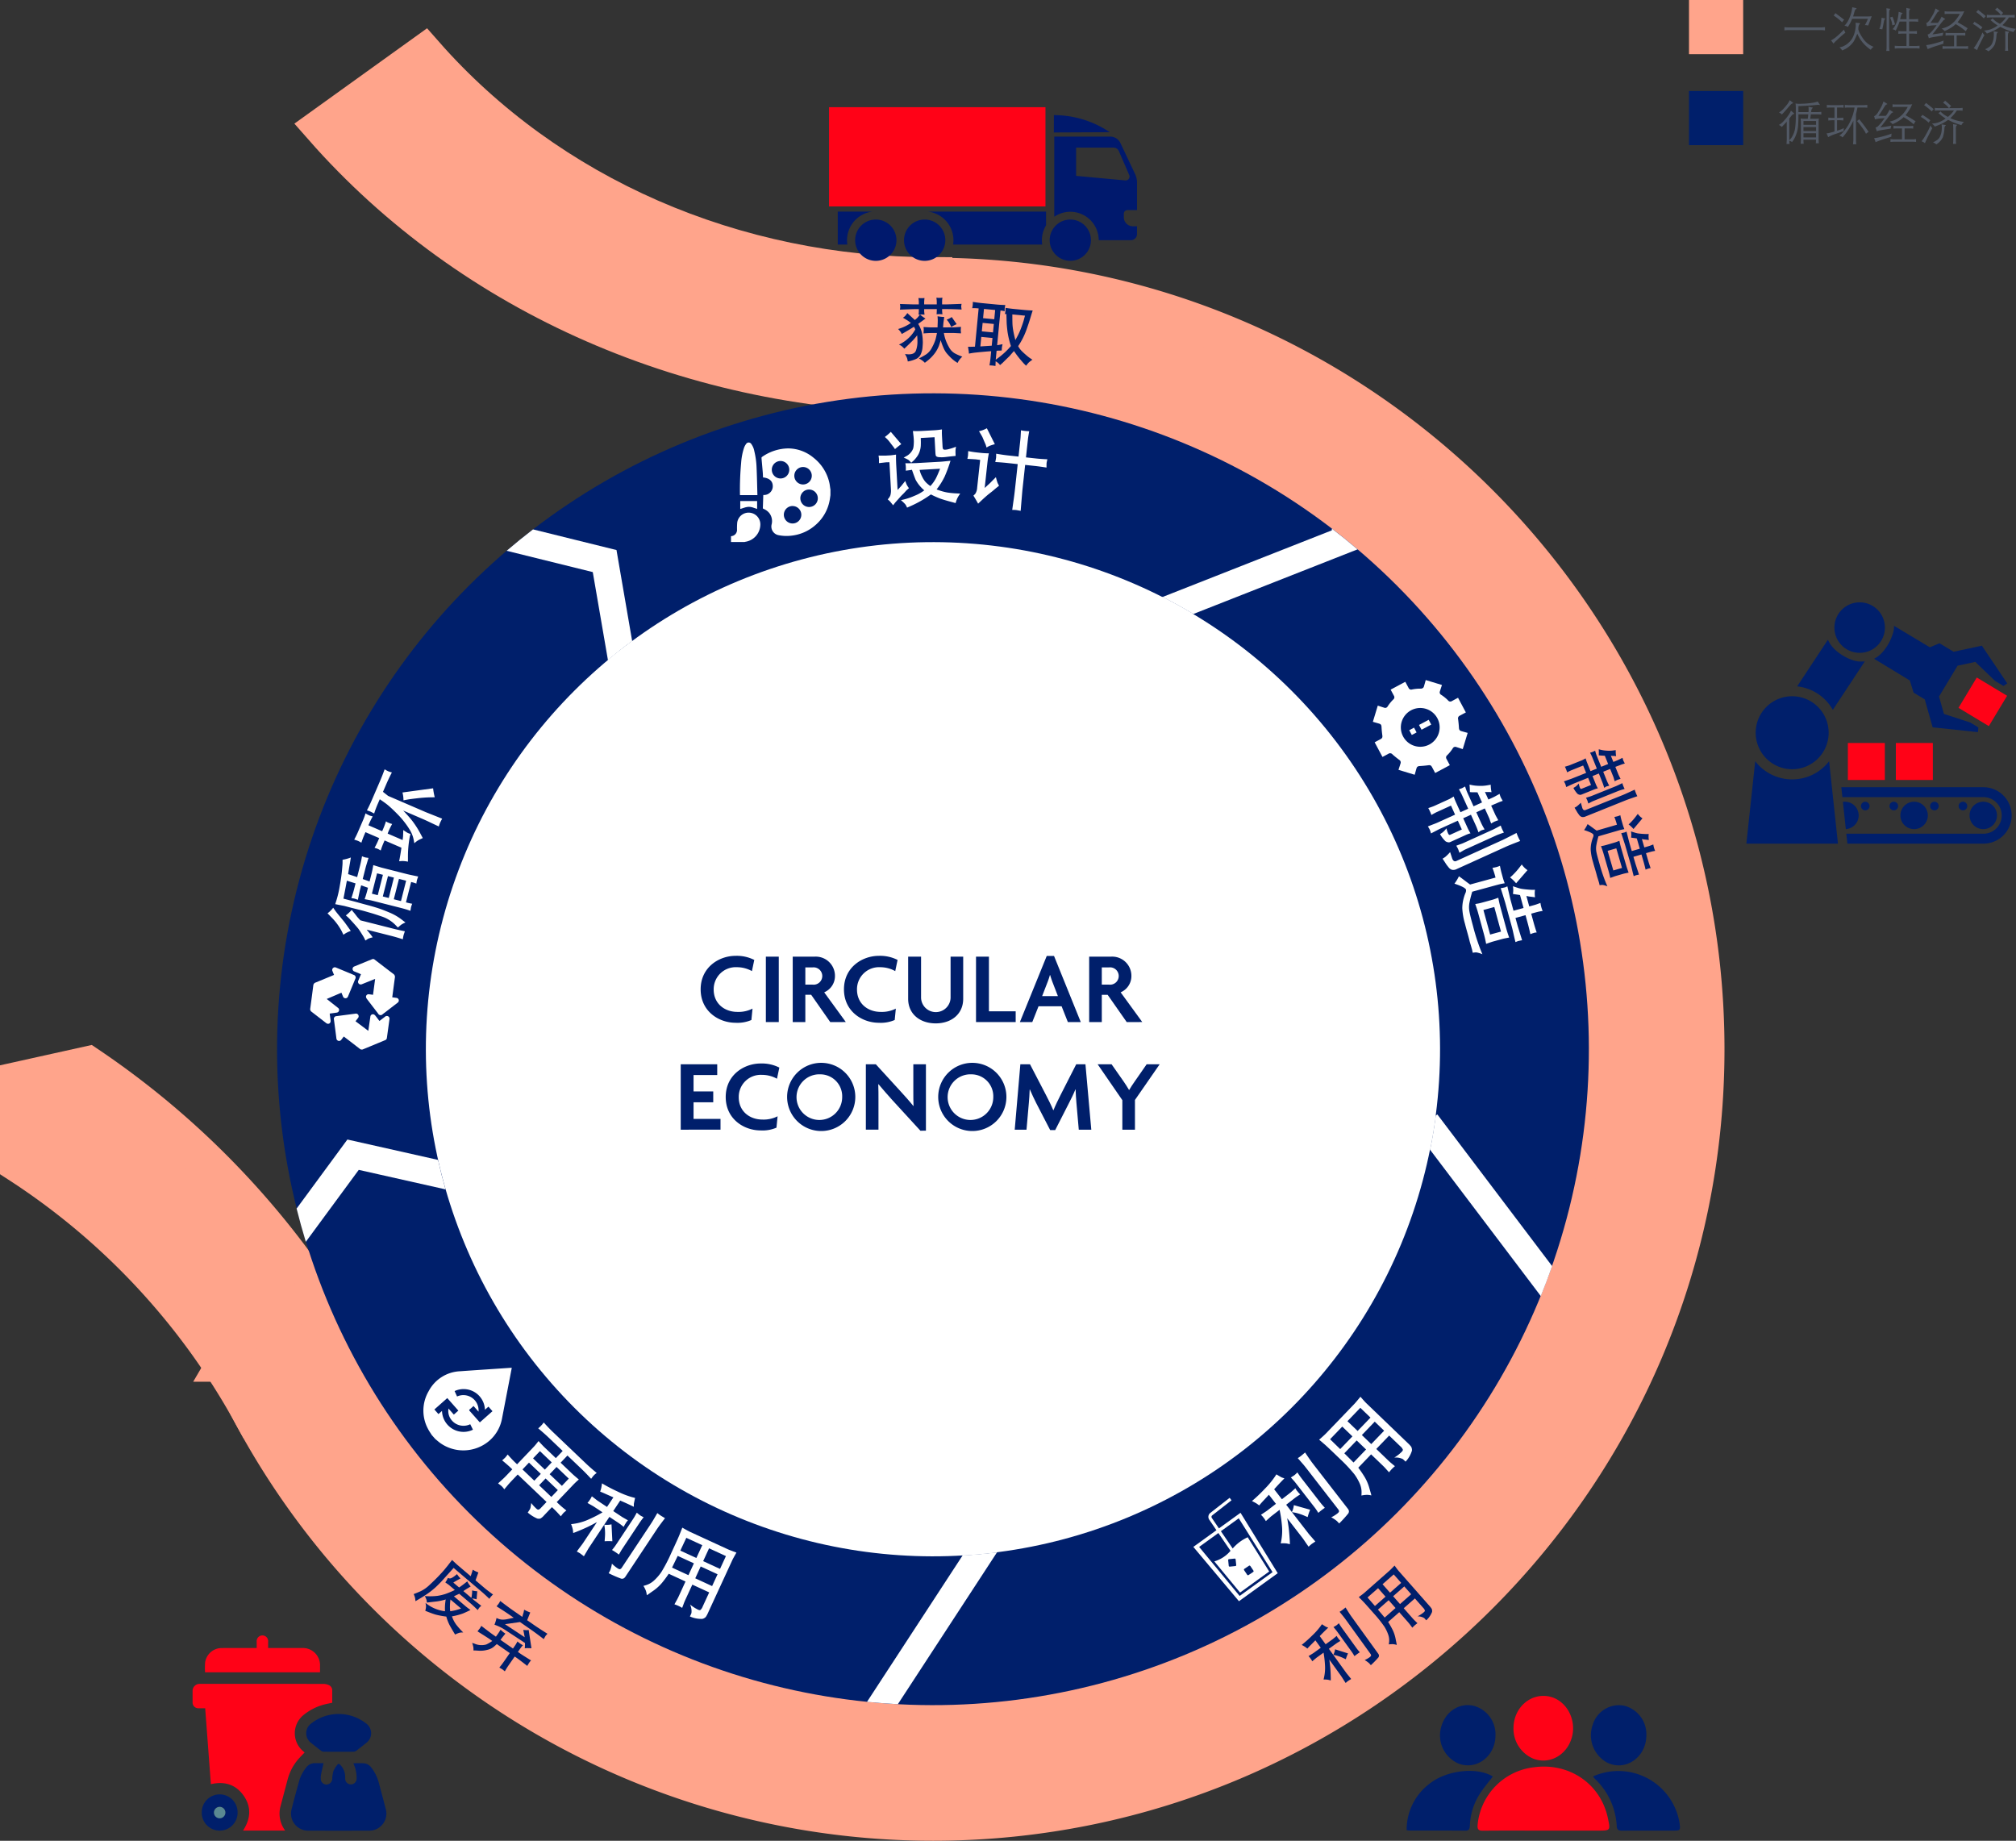 <svg id="Design" xmlns="http://www.w3.org/2000/svg" viewBox="0 0 468.47 427.751"><rect x="0" y="0" width="468.47" height="427.751" fill="#333333" stroke="none"/><defs><style>.cls-1,.cls-12{fill:#ffa48b;}.cls-1{stroke:#ffa48b;stroke-width:9px;}.cls-1,.cls-6{stroke-miterlimit:10;}.cls-2,.cls-9{fill:#001f6b;}.cls-3,.cls-8{fill:#fff;}.cls-4{fill:#ff0217;}.cls-5{fill:#80dced;opacity:0.51;}.cls-6,.cls-7{fill:none;}.cls-6{stroke:#80dced;stroke-width:30px;}.cls-8,.cls-9{fill-rule:evenodd;}.cls-10{fill:#00196d;}.cls-11{fill:#525965;}</style></defs><path class="cls-1" d="M70.919,265.032,55,268.564V287.81a162.688,162.688,0,0,1,53.835,57.652l23.677-13.254A195.4,195.4,0,0,0,70.919,265.032Z" transform="translate(-50.503 -17.395)"/><path class="cls-1" d="M267.3,81.78v27c84.051,0,152.433,68.381,152.433,152.433S351.352,413.646,267.3,413.646a152.523,152.523,0,0,1-139.727-91.388l-15.463-3.477-8.873,15.195A179.534,179.534,0,0,0,267.3,440.646c98.939,0,179.433-80.494,179.433-179.433S366.24,81.78,267.3,81.78ZM118.124,321.272Z" transform="translate(-50.503 -17.395)"/><path class="cls-1" d="M267.3,108.8c-55.506,0-107.166-22.568-141.734-61.918L149.055,30C177.9,62.833,221,81.663,267.3,81.663Z" transform="translate(-50.503 -17.395)"/><circle class="cls-2" cx="267.301" cy="261.213" r="152.416" transform="translate(-156.918 248.123) rotate(-45)"/><circle class="cls-3" cx="267.301" cy="261.213" r="117.836" transform="translate(-156.918 248.123) rotate(-45)"/><path class="cls-4" d="M409.063,442.79c-4.637,0-9.274-.029-13.91.02-1.079.012-1.38-.288-1.287-1.379A14.857,14.857,0,0,1,407,428.061c8.226-1.1,15.453,3.883,17.133,11.8.622,2.928.622,2.928-2.372,2.927Z" transform="translate(-50.503 -17.395)"/><path class="cls-2" d="M397.4,430.213c-1.043,1.376-2.119,2.629-3.007,4a14.714,14.714,0,0,0-2.328,7.391c-.035.728-.146,1.208-1.071,1.2-4.314-.037-8.628-.02-12.942-.026a5.716,5.716,0,0,1-.676-.1,13.389,13.389,0,0,1,5.512-10.936C386.857,428.7,393.793,427.987,397.4,430.213Z" transform="translate(-50.503 -17.395)"/><path class="cls-2" d="M420.687,430.194A14.407,14.407,0,0,1,440.786,441c.225,1.744.189,1.788-1.517,1.789-3.951,0-7.9-.011-11.854.015-.778,0-1.168-.182-1.22-1.05a16.268,16.268,0,0,0-5.092-11.011A5.055,5.055,0,0,1,420.687,430.194Z" transform="translate(-50.503 -17.395)"/><path class="cls-4" d="M402.2,418.923c.038-4.726,4-8.2,8.312-7.3,3.966.835,6.446,5.371,5.233,9.572-1.186,4.1-5.191,6.293-8.925,4.879A7.55,7.55,0,0,1,402.2,418.923Z" transform="translate(-50.503 -17.395)"/><path class="cls-2" d="M398.016,420.655c-.006,4.752-4.205,8.058-8.414,6.626a7.134,7.134,0,0,1-4.2-8.593c.991-3.563,4.132-5.63,7.48-4.921A6.849,6.849,0,0,1,398.016,420.655Z" transform="translate(-50.503 -17.395)"/><path class="cls-2" d="M433.08,420.58c.026,5.139-4.812,8.534-9.123,6.4a7.237,7.237,0,0,1-3.34-8.8,6.372,6.372,0,0,1,7.252-4.431A6.838,6.838,0,0,1,433.08,420.58Z" transform="translate(-50.503 -17.395)"/><path class="cls-4" d="M116.756,442.781h-9.781c1.74-2.655,2.019-5.4.181-8.06s-4.47-3.461-7.649-2.723c-.44-5.869-.88-11.735-1.323-17.642-.516,0-1,0-1.485,0a1.34,1.34,0,0,1-1.444-1.432c0-.842,0-1.684,0-2.526a1.624,1.624,0,0,1,1.6-1.707c.147-.012.3-.007.443-.007q14.183,0,28.365.011a3.17,3.17,0,0,1,1.271.284,1.319,1.319,0,0,1,.767,1.3c0,.929,0,1.858,0,2.8-.625.135-1.232.244-1.826.4a12.61,12.61,0,0,0-4.754,2.381,5.444,5.444,0,0,0-.148,8.494c.11.094.218.191.314.276-.557.594-1.13,1.147-1.634,1.756a11.786,11.786,0,0,0-2.316,4.538c-.542,2.022-1.068,4.049-1.612,6.071a6.575,6.575,0,0,0,.905,5.581C116.667,442.622,116.7,442.683,116.756,442.781Z" transform="translate(-50.503 -17.395)"/><path class="cls-2" d="M125.689,427.116c-.2.894-.411,1.761-.588,2.636a4.758,4.758,0,0,0-.057.926,1.325,1.325,0,0,0,1.3,1.4,1.378,1.378,0,0,0,1.364-1.349,7.33,7.33,0,0,1,.288-1.822,6.693,6.693,0,0,1,.936-1.467c.158-.224.355-.188.564-.008a3.95,3.95,0,0,1,1.211,2.853c.014.147.007.3.012.443a1.325,1.325,0,1,0,2.65-.008,7.867,7.867,0,0,0-.629-3.279c-.04-.091-.069-.186-.113-.306.841,0,1.653-.041,2.458.013a2.286,2.286,0,0,1,1.649.934,9.613,9.613,0,0,1,1.782,3.531c.548,2.051,1.1,4.1,1.63,6.156a3.973,3.973,0,0,1-3.872,5.031q-7.091.025-14.181,0a3.969,3.969,0,0,1-3.841-4.95c.547-2.173,1.142-4.334,1.734-6.5a9.1,9.1,0,0,1,1.677-3.241,2.484,2.484,0,0,1,2.03-1C124.378,427.112,125.068,427.116,125.689,427.116Z" transform="translate(-50.503 -17.395)"/><path class="cls-4" d="M98.156,406a16,16,0,0,1,.018-2.321,3.894,3.894,0,0,1,3.9-3.317c2.51-.016,5.021,0,7.532-.005h.545c0-.5,0-.984,0-1.465a1.336,1.336,0,1,1,2.66,0c0,.47,0,.94,0,1.465h.5q3.677,0,7.355,0a3.993,3.993,0,0,1,4.2,4.2c0,.471,0,.942,0,1.442Z" transform="translate(-50.503 -17.395)"/><path class="cls-2" d="M129.189,424.459c-1.153,0-2.3.01-3.457-.009a1.081,1.081,0,0,1-.6-.2c-.788-.6-1.558-1.218-2.331-1.836a2.8,2.8,0,0,1,.029-4.531,10.341,10.341,0,0,1,12.735-.008,2.8,2.8,0,0,1,.045,4.533c-.768.624-1.543,1.239-2.331,1.837a1.091,1.091,0,0,1-.594.208C131.523,424.469,130.356,424.459,129.189,424.459Z" transform="translate(-50.503 -17.395)"/><path class="cls-2" d="M97.382,438.547a4.166,4.166,0,0,1,8.332-.028,4.167,4.167,0,1,1-8.332.028Zm5.494.06a1.328,1.328,0,1,0-1.343,1.3A1.333,1.333,0,0,0,102.876,438.607Z" transform="translate(-50.503 -17.395)"/><path class="cls-5" d="M102.876,438.607a1.328,1.328,0,1,1-1.312-1.337A1.331,1.331,0,0,1,102.876,438.607Z" transform="translate(-50.503 -17.395)"/><path class="cls-2" d="M421.582,193.1l1,2.484,1.613-.65-.772-1.917c-.163-.013-.37-.026-.622-.037s-.42-.022-.5-.033l-.285-.037a13.093,13.093,0,0,0-.006-1.4l.51.132a7.722,7.722,0,0,0,1.2.175,7.078,7.078,0,0,0,1.5-.011l.739-.095a7.371,7.371,0,0,0,.089,1.4l-.41-.054-.441-.008-.37-.037.579,1.438.6-.239c.309-.125.516-.214.619-.267l.915-.452a5,5,0,0,0,.188.658c.038.08.153.3.344.663q-.663.2-.815.261t-.769.293l-.616.231.743,1.845.181.367.283.578c-.2.058-.354.105-.455.14s-.187.064-.256.086a6.209,6.209,0,0,0-.634.331c-.092-.256-.161-.469-.208-.641a3.734,3.734,0,0,0-.117-.375l-.742-1.846-1.614.649.8,1.991a10.714,10.714,0,0,0,.608,1.257c-.2.046-.335.08-.416.1s-.164.045-.247.073a.453.453,0,0,0-.18.1l-.328.216q-.238-.8-.443-1.308l-.812-2.019-1.468.59.767,1.9a8.89,8.89,0,0,0,.469.959,4.71,4.71,0,0,0-.566.152q-.191.067-.378.144l-2.92,1.174a.688.688,0,0,1-.372.02,1.244,1.244,0,0,1-.482-.212,5.723,5.723,0,0,1-.958-1.374c.2-.114.381-.227.54-.335a4.69,4.69,0,0,0,.7-.688,4.79,4.79,0,0,0,.266.956c.1.242.224.332.378.269l2.209-.889-.673-1.67-3.283,1.322q-.232.093-.759.339l-1.05.491q-.125-.476-.2-.673a4.489,4.489,0,0,0-.337-.649q.694-.246,1.149-.4c.3-.1.552-.188.746-.266L419.081,197l-.69-1.714-2.687,1.082q-.334.133-1.032.5a7.89,7.89,0,0,0-.526-1.307q.835-.235,1.125-.352l2.832-1.14a3.835,3.835,0,0,0,.377-.185l.489-.265a10.724,10.724,0,0,0,.381,1.114l.748,1.859,1.468-.591-1-2.484a11.661,11.661,0,0,0-.57-1.205c.161-.054.289-.094.382-.12s.169-.052.223-.074l.185-.091.386-.189A9.533,9.533,0,0,0,421.582,193.1Zm-3.73,10.82q.326,1.186.349,1.244c.156.443.408.6.756.455l8.7-3.5c.222-.09.638-.273,1.247-.553l1.466-.674a8.484,8.484,0,0,0,.615,1.525q-1.027.345-1.706.586t-1.029.38l-9.3,3.743a1.371,1.371,0,0,1-.866.114,1.218,1.218,0,0,1-.632-.479q-.29-.384-.433-.615l-.327-.56-.3-.5a5.638,5.638,0,0,0,.519-.3A8.541,8.541,0,0,0,417.852,203.924Zm1.2-1.14c.327-.109.6-.2.816-.261s.386-.121.512-.171l5.681-2.288c.087-.035.281-.125.584-.268l.848-.409a6.53,6.53,0,0,0,.538,1.337c-.412.121-.734.218-.962.294s-.41.139-.546.194l-5.681,2.287a5.781,5.781,0,0,0-.584.269l-.668.353c-.114-.369-.187-.6-.217-.689A6.754,6.754,0,0,0,419.047,202.784Z" transform="translate(-50.503 -17.395)"/><path class="cls-2" d="M419.422,208.9l.512.358,1.036.759.555.392,4.722-1.372-.119-.406a14.672,14.672,0,0,0-.486-1.392c.212-.04.371-.073.477-.1s.2-.047.277-.065a5.774,5.774,0,0,0,.63-.24c.111.532.228,1.01.35,1.431l.23.791c.081.276.2.614.359,1.011q-.622.115-.953.2t-.932.264l-4.136,1.2a19.59,19.59,0,0,0-.509,2.179,4.455,4.455,0,0,0,.06,1.605q.176.829.7,2.634a37.719,37.719,0,0,0,1.457,4.339l.368.871a4.629,4.629,0,0,0-.864-.278,1.329,1.329,0,0,0-.487-.046l-.454.066-.131-.565q-.048-.165-.338-1.108a6.606,6.606,0,0,1-.193-.663q-.142-.544-.423-1.483t-.445-1.559a12.449,12.449,0,0,1-.545-2.882,7.236,7.236,0,0,1,.161-1.58,8.784,8.784,0,0,1,.349-1.183,1.259,1.259,0,0,0,.133-.693q-.15-.458-2.178-1.1A7.628,7.628,0,0,0,419.422,208.9Zm7.8,5.58,1.169,4.024q.224.768.566,1.666l-.748.16c-.213.045-.379.086-.5.12l-1.731.5c-.11.031-.316.1-.618.212l-.675.245q-.192-.941-.415-1.709l-1.121-3.858q-.237-.815-.611-1.817.432-.075.668-.129t.713-.19l1.508-.439q.509-.147.668-.21l.715-.273Q426.994,213.683,427.226,214.482Zm-3.144.633,1.326,4.557,2.014-.586-1.325-4.557Zm3.534-4.183.271-.063c.1-.023.158-.037.177-.043l.41-.184q.215.851.4,1.588t.278,1.07l.542,1.864,1.864-.542-.694-2.391c-.185-.034-.316-.055-.395-.065l-.66-.085-.276-.05a3.983,3.983,0,0,0-.024-1.428l.7.22a7.383,7.383,0,0,0,.834.223q.325.06,1.035.114t1.05.054l.5-.016a4.948,4.948,0,0,0,.031,1.395l-.592-.073-.538-.055-.483-.089.564,1.94.707-.206c.321-.092.535-.161.642-.2l.735-.278a5.537,5.537,0,0,0,.432,1.489c-.352.059-.622.112-.808.161s-.392.106-.611.17l-.707.2.467,1.61q.294,1.008.612,1.877c-.173.017-.281.03-.326.038a1.857,1.857,0,0,0-.274.088l-.186.053-.388.162q-.264-1.129-.5-1.927l-.463-1.594-1.865.542.455,1.563.443,1.356.4,1.22c-.178.03-.312.055-.4.077l-.264.06a.521.521,0,0,0-.166.056l-.4.166q-.23-.846-.4-1.587c-.117-.494-.206-.851-.271-1.071l-1.355-4.662q-.009-.03-.46-1.415L427.241,211C427.41,210.973,427.535,210.95,427.616,210.932Zm3.476-4.411a3.925,3.925,0,0,0,1.085,1.039l-2.084,2.481a6.971,6.971,0,0,0-1.143-1.07l.349-.315a13.363,13.363,0,0,0,1.417-1.635Z" transform="translate(-50.503 -17.395)"/><path class="cls-6" d="M101.367,261.213" transform="translate(-50.503 -17.395)"/><rect class="cls-7" x="166.284" y="113.929" width="31.701" height="84.112" transform="translate(-107.961 148.587) rotate(-42.967)"/><line class="cls-7" x1="98.186" y1="102.684" x2="165.076" y2="174.497"/><line class="cls-7" x1="158.998" y1="113.1" x2="104.264" y2="164.081"/><path class="cls-2" d="M358.069,407.679l.1-.443a10.177,10.177,0,0,0,.226-2.957,23.6,23.6,0,0,0-.328-2.845l-1.6,1.152q-.077.054-1.022.852-.149-.256-.237-.407l-.174-.241-.136-.189-.322-.366c.7-.43,1.081-.665,1.132-.7l1.71-1.234-1.252-1.737q-.283.3-.838.856c-.369.369-.627.632-.771.787l-.258.283c-.164-.138-.318-.259-.463-.36s-.428-.269-.852-.5l.244-.195a29.169,29.169,0,0,0,2.213-1.993,15.992,15.992,0,0,0,1.913-2.141l.334-.473q.942.612.986.618l.475.178-.331.317q-.821.785-1.643,1.647l1.371,1.9,1.635-1.178.4-.327.543-.451c.083.17.14.279.168.327a3.162,3.162,0,0,0,.21.278l.136.187.337.387c-.444.257-.794.477-1.047.659l-1.622,1.17,3.913,5.423q.06.111.688.873l.577.72-.7.436a7.234,7.234,0,0,0-.581.488q-.343-.5-.641-.983c-.2-.319-.356-.559-.471-.72l-2.688-3.725q.171,1.226.227,1.917t.085,1.48c.02.526.029.833.03.922l-.006.526q-.344-.1-.607-.161A5.987,5.987,0,0,0,358.069,407.679Zm2.271-5.744a3.947,3.947,0,0,0,.408-1.278l3,.956a9.2,9.2,0,0,0-.509,1.35l-.521-.24a9.638,9.638,0,0,0-1.667-.628Zm4.908.312q-.246-.42-.383-.639c-.093-.145-.2-.3-.313-.459l-3.218-4.46c-.195-.27-.334-.453-.415-.547l-.545-.649c.363-.209.585-.341.669-.395a5.978,5.978,0,0,0,.574-.5c.212.347.381.614.508.8s.24.345.336.48l3.192,4.422q.237.33.369.485l.468.568A12.019,12.019,0,0,0,365.248,402.247Zm2.372.909a6.218,6.218,0,0,0,1.146-.654c.22-.158.333-.3.34-.409a.611.611,0,0,0-.144-.387l-5.587-7.742q-.447-.62-.756-1l-.831-1.019c.224-.137.391-.241.5-.314s.407-.3.892-.692c.308.5.574.922.8,1.272s.419.635.578.854l6.189,8.578a.946.946,0,0,1,.2.453.743.743,0,0,1-.13.441,21.68,21.68,0,0,1-1.761,1.81c-.124-.155-.257-.306-.4-.456A6.231,6.231,0,0,0,367.62,403.156Z" transform="translate(-50.503 -17.395)"/><path class="cls-2" d="M373.227,399.52l.064-.5a3.892,3.892,0,0,0-.2-1.767,9,9,0,0,0-.867-1.823,28.8,28.8,0,0,0-2.454-3.081l-.971-1.1q-1.128-1.281-1.569-1.733l-.977-.991q1-.734,1.339-1.034l5.774-5.087c.165-.144.565-.546,1.2-1.2q.32.432.572.768t.42.524l7.107,8.066a4.576,4.576,0,0,1,.536.693,1.322,1.322,0,0,1,.075.725,5.171,5.171,0,0,1-1.344,1.934,1,1,0,0,1-.14-.147c-.031-.043-.139-.163-.326-.359A2.877,2.877,0,0,0,379.9,393a7.394,7.394,0,0,0,1.454-.948c.187-.152.272-.291.254-.422A1.578,1.578,0,0,0,381.2,391l-1.911-2.169-2.591,2.282,1.972,2.24c.235.265.442.486.624.66l.593.58a6.552,6.552,0,0,0-1.183,1.043q-.318-.408-.542-.71c-.151-.2-.328-.419-.534-.654l-1.974-2.239-2.579,2.273a19.876,19.876,0,0,1,1.026,1.8,8.36,8.36,0,0,1,.665,1.913l.152.763q.091.459.11.528l.045.334a3.4,3.4,0,0,0-.879-.183A5.66,5.66,0,0,0,373.227,399.52Zm-3.221-8.928,2.462-2.169-1.735-1.97-2.45,2.159Zm2.265,2.689,2.521-2.22-1.6-1.817-2.485,2.19Zm1.24-5.777,2.591-2.283-1.735-1.97-2.591,2.283Zm2.324,2.638,2.591-2.284-1.6-1.816-2.591,2.282Z" transform="translate(-50.503 -17.395)"/><path class="cls-2" d="M146.627,387.826q.657-.241,1.6-.656a7.933,7.933,0,0,0,2.1-1.479q1.149-1.062,2.085-2.042t1.283-1.4q.346-.421.76-.932l1.105-1.42q.972.931,1.259,1.173l3.059,2.6q.236-.66.488-1.514a6.342,6.342,0,0,0,1.3.638l-.66,1.838,2.095,1.781q.584.5,1.974,1.514a3.51,3.51,0,0,0-.34.328l-.14.164c-.1.1-.148.158-.14.165l-.23.343q-1.118-1.074-1.832-1.681l-6.477-5.5q-.966,1.065-2.181,2.421a28.713,28.713,0,0,1-2.051,2.112,19.086,19.086,0,0,1-1.823,1.445q-.987.69-2.807,1.746-.048-.451-.1-.756A4.277,4.277,0,0,0,146.627,387.826Zm2.587.455a14.487,14.487,0,0,0,2.907-.041,11,11,0,0,0,1.941-.462,20.519,20.519,0,0,0,2.132-.905l-1.393-1.184-.822-.576a6.118,6.118,0,0,0,.36-.545l.242-.5a1.468,1.468,0,0,0,.42.122.946.946,0,0,0,.477-.127,4.479,4.479,0,0,0,.716-.468l.511-.407a5.678,5.678,0,0,0,.812,1l-.425.233q-.479.251-1.249.723l1.345,1.143q.611-.4,1.351-.985l.552-.433a5.324,5.324,0,0,0,.794,1.188l-.708.424q-.37.218-1,.646l1.858,1.578.081-.361c0-.037.018-.162.042-.374s.041-.342.051-.387l.006-.61a5.222,5.222,0,0,0,1.191.191l-.158,1.875a4.434,4.434,0,0,0-1.059-.2l.465.395.84.652.851.663c-.138.113-.241.2-.312.271a1.286,1.286,0,0,0-.166.183q-.059.083-.362.534-.882-.893-1.56-1.469l-2.726-2.318-1.238.588,2.571,2.186a14.513,14.513,0,0,0,1.289.993q-.927.462-1.725.8a14.3,14.3,0,0,1-2.589.681,6.919,6.919,0,0,0,1.013,1.957,17.734,17.734,0,0,0,1.608,1.787,4.507,4.507,0,0,0-.827.057,5.34,5.34,0,0,0-1.063.43q-.959-1.575-1.334-2.3a10.908,10.908,0,0,1-.712-1.877,19.48,19.48,0,0,1-2.47-.459q-.8-.23-2.416-.885a4.015,4.015,0,0,0,.172-1.167l-.111-.667a8.742,8.742,0,0,0,4.526,1.939,12.148,12.148,0,0,1,.165-2.751l-.152.056a13.451,13.451,0,0,1-1.906.41l-2.317.265a4.455,4.455,0,0,0-.088-.608A4.523,4.523,0,0,0,149.214,388.281Zm5.962.8a12.611,12.611,0,0,0-.107,2.226l.062.5a10.952,10.952,0,0,0,2.51-.635Z" transform="translate(-50.503 -17.395)"/><path class="cls-2" d="M161.465,396.484c.26-.337.421-.542.485-.615l.136-.2.262-.459q2.085,1.6,2.675,2.011l.718.5q.213-.308.372-.522c.1-.142.228-.324.368-.544l.349-.556a6.091,6.091,0,0,0,1.118.91l-.405.5c-.251.307-.4.5-.457.577l-.28.376,2.9,2.015.347-.5c.191-.275.311-.458.362-.548l.341-.6a5.454,5.454,0,0,0,1.271.883,5.885,5.885,0,0,0-.428.492c-.091.121-.21.289-.359.5l-.392.565.5.348q.577.4,2.561,1.627c-.147.155-.239.256-.277.3a3.725,3.725,0,0,0-.208.313l-.146.21-.252.446q-1.841-1.433-2.418-1.833l-.5-.348-1.382,1.989c-.256.367-.412.6-.469.7l-.448.755a7.569,7.569,0,0,0-.6-.482c-.072-.044-.3-.178-.672-.4q.369-.447.568-.709t.513-.709l1.346-1.937-3.015-2.1c-.154.148-.4.365-.731.654a3.581,3.581,0,0,1-1.443.68,6.367,6.367,0,0,1-1.835.219l-.875-.057-.541-.014a3.933,3.933,0,0,0-.038-.835,6.325,6.325,0,0,0-.267-.917l.5.156a4.081,4.081,0,0,0,2.772.214,8.434,8.434,0,0,0,1.4-.819l-.633-.458Q163.808,397.96,161.465,396.484Zm10.42-3.357q.061-.281.156-.6c.064-.21.108-.35.132-.423l.13-.651a9.079,9.079,0,0,0,1.418.643l-.72,1.8,1.706,1.187q1.065.739,3.014,1.961c-.141.148-.249.266-.321.353a1.575,1.575,0,0,0-.164.222c-.036.061-.162.283-.379.669q-1.8-1.383-2.89-2.141l-2.63-1.827-3.49.5,4.588,3.035q-.161-.834-.217-1.139l-.123-.562c.182.013.377.027.586.046a2.236,2.236,0,0,0,.671-.048L174,400.4c-.231,0-.474,0-.731-.014a4.588,4.588,0,0,0-.824.036l.031-.32a7.766,7.766,0,0,0,.014-.923l-4.455-2.925a10.878,10.878,0,0,0-2.628-1.312c.076-.2.147-.4.214-.584a9.957,9.957,0,0,0,.267-.984,3.217,3.217,0,0,0,1.139.373,4.557,4.557,0,0,0,.932-.028q.472-.062,1.926-.4l-1-.695q-1.089-.759-3-1.952c.14-.163.243-.29.313-.381s.129-.167.179-.23a7.27,7.27,0,0,0,.373-.634q1.8,1.383,2.928,2.168Z" transform="translate(-50.503 -17.395)"/><path class="cls-2" d="M262.163,92.446c-.326-.259-.542-.425-.652-.5s-.5-.311-1.184-.717a4.544,4.544,0,0,0,.437-.338,4.449,4.449,0,0,0,.577-.745l1.743,1.608a4.351,4.351,0,0,0,.953-.943l.228-.33-.322.033c.029-.188.05-.338.06-.448s.015-.267.015-.476V89.23l-.956,0q-.391,0-3.43.122c.022-.192.039-.335.054-.429a1.272,1.272,0,0,0,.015-.29c0-.1-.03-.3-.072-.6q3.038.1,3.43.1l.955,0,0-.44c0-.186-.006-.328-.016-.422l-.066-.626a6.2,6.2,0,0,0,1.4,0c-.052.491-.076.84-.075,1.048v.44l2.929-.01v-.438c0-.25-.007-.423-.017-.517l-.065-.61a4.492,4.492,0,0,0,1.394,0q-.061.454-.069.688c0,.157-.006.3-.006.439l0,.438,1.127,0q.284,0,3.4-.119a5.243,5.243,0,0,0-.085.635c0,.045.018.15.041.319l.048.362c-1.442-.07-2.573-.1-3.4-.1l-1.127,0v.375a7.523,7.523,0,0,0,.081.83,7.288,7.288,0,0,0-1.362,0c.029-.418.045-.694.044-.83v-.375l-2.929.008v.36a3.266,3.266,0,0,0,.017.392l.064.533a8.056,8.056,0,0,0-1.04-.03,7.177,7.177,0,0,0,1.263.937q-.891.66-1.7,1.243a6.516,6.516,0,0,1,.883,2.151q.138.882.164,1.369c.015.324.027.563.032.72s-.016.545-.065,1.166a4.748,4.748,0,0,1-.414,1.655,2.227,2.227,0,0,1-1.069,1.076,8.132,8.132,0,0,1-1.946.594,6.749,6.749,0,0,0-.167-.784,7.131,7.131,0,0,0-.481-.938q.642.06.815.06,1.33.028,1.7-.8a5.889,5.889,0,0,0,.377-2.273c0-.365-.008-.62-.018-.766l-.049-.58a14.412,14.412,0,0,1-1.03,1.216q-.437.448-1.654,1.612l-.3.282a4.729,4.729,0,0,0-.753-.7l-.486-.25.422-.219a8.377,8.377,0,0,0,1.921-1.416,7.739,7.739,0,0,0,1.45-1.9,3.75,3.75,0,0,0-.314-.61q-1.143.725-2.47,1.481l-.36.2c-.074-.155-.15-.3-.228-.431a5.947,5.947,0,0,0-.621-.726l.391-.125A9.733,9.733,0,0,0,262.163,92.446Zm1.858,8.248.376-.189q.563-.285,1.329-.764a4.176,4.176,0,0,0,1.38-1.648,9.778,9.778,0,0,0,.793-1.828q.177-.659.332-1.489l-1.269,0q-.688,0-1.847.1c.009-.194.018-.391.029-.588s.016-.334.016-.41l-.05-.49q.751.045,1.19.067t.658.021l1.41,0c.008-.386.021-.76.036-1.12s.015-.65,0-.869l-.035-.595a11.716,11.716,0,0,0,1.552.168l-.153,1.095c-.021.084-.062.524-.121,1.317l2.365-.007q.36,0,1.8-.116c-.021.226-.033.4-.038.521s-.01.2-.015.231a1.6,1.6,0,0,0,.024.3l.033.457q-1.737-.088-1.8-.088l-2.178.006a8.86,8.86,0,0,0,.374,1.509,10.2,10.2,0,0,0,.844,1.83,3.427,3.427,0,0,0,1.3,1.383,10.736,10.736,0,0,0,1.326.606l.438.172a4.671,4.671,0,0,0-1.106,1.459l-.347-.234a7.947,7.947,0,0,1-1.358-1.124q-.621-.639-.941-1.045a5.766,5.766,0,0,1-.7-1.3,12.62,12.62,0,0,1-.569-1.594q-.186.64-.41,1.3a7.349,7.349,0,0,1-.873,1.623,9.39,9.39,0,0,1-2.036,2.051l-.361.281A4.847,4.847,0,0,0,264.021,100.694Zm6.471-9.01a5.837,5.837,0,0,0,1.172-.615l1.149,1.657a7.775,7.775,0,0,0-1.25.646l-.19-.375a5.941,5.941,0,0,0-.536-.906Z" transform="translate(-50.503 -17.395)"/><path class="cls-2" d="M284.026,90.377c.042-.206.068-.36.085-.464s.028-.195.042-.274a6.633,6.633,0,0,0,.011-.7q1.209.18,2.037.26l2.416.233q.779.073,1.861.117-.179.54-.27.834c-.06.2-.183.6-.367,1.212s-.479,1.485-.883,2.621a17.043,17.043,0,0,1-1.858,3.613,4.794,4.794,0,0,0,.79,1.1c.3.3.663.638,1.1,1.009a8.4,8.4,0,0,0,.967.747l.459.3a7.861,7.861,0,0,0-.832.627,7.524,7.524,0,0,0-.64.773l-.374-.366q-.2-.178-.993-1.118a21.813,21.813,0,0,1-1.451-1.934c-.247.27-.478.534-.7.79s-.345.4-.379.428l-.695.672-.869.861-.583.51c-.142-.17-.267-.311-.378-.422a3.37,3.37,0,0,0-.656-.449l-.041,1.082c-.2-.03-.365-.057-.489-.079a8.2,8.2,0,0,0-.9-.054c.075-.465.132-.826.167-1.086s.074-.606.116-1.043l.112-1.168q-.647.03-2.307.185t-2.122.237l-.752.133c-.009-.233-.02-.4-.03-.507l-.09-.544-.073-.541.612.01.473-.016.521-.014.855-8.885-.171-.017A12.619,12.619,0,0,0,276.418,89c.04-.2.072-.362.093-.471l.026-.265c.015-.167.025-.255.025-.266l0-.448c.868.137,1.648.237,2.34.3l3.274.315q.912.088,1.932.107c-.042.2-.068.366-.085.481s-.033.223-.048.322a.6.6,0,0,0-.01.183l0,.464a6.087,6.087,0,0,0-.911-.166l-.063-.006-.777,8.058.384-.056.482-.1.4-.071c-.052.2-.093.4-.126.569a1.664,1.664,0,0,0-.042.358l-.036.532a5.624,5.624,0,0,1-.82.03l-.368.044-.2,2.073.508-.375a17.569,17.569,0,0,0,3.024-2.808,19.82,19.82,0,0,1-.806-3.391q-.156-1.312-.186-1.991l-.044-1.5a2.519,2.519,0,0,1-.008-.253l.012-.282C284.261,90.384,284.141,90.378,284.026,90.377Zm-5.711,7.52,2.643-.169.173-1.793-2.6-.25Zm.338-3.507,2.6.252.19-1.965-2.6-.25Zm.294-3.055,2.6.25.208-2.15-2.6-.25Zm6.8-.871c0,.955.009,1.642.022,2.063a11.729,11.729,0,0,0,.155,1.5q.135.873.525,2.388.321-.567.661-1.227a17.524,17.524,0,0,0,.753-1.776q.414-1.116.591-1.8t.24-.866Z" transform="translate(-50.503 -17.395)"/><path class="cls-3" d="M130.306,234.613l-.381-.8a13.581,13.581,0,0,0-2.512-3.359l-.8-.827a6.266,6.266,0,0,0,1.316-1.3l.457.66c.108.161.442.586,1.007,1.273s.911,1.108,1.04,1.261.529.707,1.2,1.656l.386.542A6.1,6.1,0,0,0,130.306,234.613Zm12.659-1.683-.415-.428a7.979,7.979,0,0,0-3.2-2.091q-1.763-.6-2.56-.831t-1.484-.428q-.685-.193-1.994-.515t-1.9-.484q-.6-.16-.9-.237L128.4,227.5l.306-.971a25.117,25.117,0,0,0,.737-3.175q.372-2.062.517-3.586t.146-1.845l0-.736a9.662,9.662,0,0,0,1.928-.532l-.186,1.134-.257,1.487-.195,1.244,2.1.694.674-2.656q.248-.975.456-2.192a4.667,4.667,0,0,0,.528.205c.14.042.234.07.284.082s.283.045.7.1q-.584,1.9-.654,2.181l-.694,2.73,1.591.564.437-1.721q.242-.954.427-2.083l1.292.4c.363.112.657.2.885.254l5.634,1.431c.3.077.743.176,1.318.294l1.3.27q-.225.651-.271.79a7.626,7.626,0,0,0-.147.857q-.573-.206-.78-.258l-.436-.111-1.2,4.733.644.163.382.077.422.087a6.991,6.991,0,0,0-.273.8c-.021.107-.068.385-.14.831-.509-.169-.9-.3-1.174-.378s-.621-.178-1.038-.284l-6.279-1.594q-.759-.194-1.01-.236l-1.139-.209q.363-1.025.6-1.959l.176-.692-1.591-.563-.294,1.159q-.066.262-.458,2.2c-.2-.079-.363-.135-.478-.171l-.289-.094a5.873,5.873,0,0,0-.748-.119q.391-1.143.643-2.134l.328-1.29-2.016-.632q-.162.876-.38,2.015t-.417,2.157c.366.094.759.2,1.18.31s.922.245,1.5.392l1.77.489,1.49.4q1.732.48,2.629.8t2.27.9a12.433,12.433,0,0,1,2.66,1.552l.912.694a6.188,6.188,0,0,0-.954.5Q143.512,232.445,142.965,232.93Zm-7.858,2.378c-.071-.139-.274-.469-.6-.99s-.551-.858-.66-1.013-.489-.6-1.142-1.333-1.112-1.217-1.374-1.452l-.463-.4a11.427,11.427,0,0,0,1.374-1.283l.315.423.373.437.5.651q.166.224.817.913l7.307,1.854q1.078.274,1.519.366l1.511.323q-.247.735-.3.9a9.572,9.572,0,0,0-.172.954q-.988-.312-1.533-.47t-1.321-.355l-5.546-1.408q.953,1.168,1.028,1.268l.373.518a6.315,6.315,0,0,0-1.072.332l-.627.405Zm3.177-9.894,1.2-4.732-1.362-.346-1.2,4.732Zm2.555.649,1.2-4.733-1.381-.35-1.2,4.732Zm2.84.721,1.2-4.733-1.666-.423-1.2,4.733Z" transform="translate(-50.503 -17.395)"/><path class="cls-3" d="M143.783,214.38l-3.91-1.688-.278.646a17.448,17.448,0,0,0-.622,1.688l-.439-.253a2.075,2.075,0,0,0-.3-.14c-.094-.033-.324-.109-.693-.226a16.352,16.352,0,0,0,.778-1.556l.3-.7-3.193-1.377-.3.7q-.346.807-.645,1.742-.332-.186-.517-.287a2.419,2.419,0,0,0-.336-.156q-.15-.054-.815-.277.484-.876.833-1.682l1.208-2.8a14.366,14.366,0,0,0,.591-1.618,4.169,4.169,0,0,0,.439.265c.115.057.252.123.415.2a1.26,1.26,0,0,0,.37.128l.444.128a14.67,14.67,0,0,0-.779,1.557l-.216.5,3.191,1.378.232-.538q.35-.807.654-1.76c.18.12.294.194.343.222a2.153,2.153,0,0,0,.317.126l.288.125.486.146a16.4,16.4,0,0,0-.817,1.646l-.229.583,3.478,1.5.079-.626c.033-.241.057-.8.071-1.692.352.237.625.416.822.535a1.763,1.763,0,0,0,.41.209l.437.168-.163.674a25.365,25.365,0,0,0-.415,4.905l-.005.849a7.375,7.375,0,0,0-1.295-.154l-.749.059q.247-1.212.456-2.633Zm3-1.025-.089-.486a7.29,7.29,0,0,0-.753-2.271,16.814,16.814,0,0,0-1.14-1.747q-.637-.861-1.2-1.486t-1.457-1.5q-.9-.878-1.526-1.393t-1.866-1.347l-.433,1a22.3,22.3,0,0,0-.867,2.306c-.248-.121-.443-.219-.582-.294s-.241-.125-.3-.151l-.28-.1-.523-.184q.54-1,1.057-2.2l1.935-4.483q.588-1.363,1.125-2.855c.227.141.4.239.517.3s.225.111.319.159a7.023,7.023,0,0,0,.85.271q-.72,1.371-1.322,2.769l-.751,1.739,1.19.94,8.732,3.769,1.943.775,1.888.751q-.372.711-.454.878a9.605,9.605,0,0,0-.328.932q-1.221-.57-2.067-.976t-1.634-.748l-4.573-1.974q1.19,1.236,2.107,2.388a21.438,21.438,0,0,1,2,3.172l.449.833c-.232.111-.5.234-.8.368A5.132,5.132,0,0,0,146.779,213.355Zm-2.522-9.981a7.325,7.325,0,0,0-.233-1.824l7.119-.969a14.708,14.708,0,0,0,.38,2.078l-1.05.016q-1.483.039-3,.217c-1.008.117-1.7.208-2.084.269Z" transform="translate(-50.503 -17.395)"/><path class="cls-3" d="M137.421,240.275c1.493,1.146,2.983,2.3,4.484,3.432a.834.834,0,0,1,.359.872c-.2,1.43-.385,2.862-.575,4.293l-.036.276c.28.037.544.07.808.108a1.512,1.512,0,0,1,.363.076.606.606,0,0,1,.2.956,1.491,1.491,0,0,1-.2.176l-3.388,2.6a.645.645,0,0,1-1.073-.14c-.871-1.135-1.743-2.267-2.607-3.407a.963.963,0,0,1-.2-.442.579.579,0,0,1,.643-.636c.33.029.657.084.986.127.162-1.225.322-2.437.487-3.682-.116.04-.187.062-.255.089q-1.385.553-2.767,1.108a.675.675,0,0,1-.671-.016.62.62,0,0,1-.207-.806c.2-.485.4-.968.61-1.477-.138-.06-.266-.117-.4-.172-.375-.156-.752-.309-1.127-.467a.61.61,0,0,1-.419-.584.6.6,0,0,1,.416-.585q2.031-.833,4.063-1.66c.069-.028.142-.049.214-.073Z" transform="translate(-50.503 -17.395)"/><path class="cls-3" d="M130.388,258.261c-.195.253-.377.487-.555.724a.626.626,0,0,1-1.16-.321q-.282-2.175-.568-4.349a.622.622,0,0,1,.6-.792c1.456-.193,2.912-.38,4.368-.573a.626.626,0,0,1,.692.3.617.617,0,0,1-.089.731c-.181.234-.361.47-.561.73l2.967,2.222c.019-.1.034-.171.044-.242.147-1.012.29-2.024.44-3.035a.592.592,0,0,1,.762-.545.9.9,0,0,1,.387.287c.326.4.633.819.957,1.244.066-.046.122-.082.174-.123q.569-.434,1.135-.87a.62.62,0,0,1,1.027.579q-.3,2.175-.6,4.351a.63.63,0,0,1-.411.528l-5.164,2.136a.687.687,0,0,1-.731-.133q-1.752-1.355-3.51-2.7C130.531,258.363,130.469,258.32,130.388,258.261Z" transform="translate(-50.503 -17.395)"/><path class="cls-3" d="M127.117,252.928c.072.549.146,1.074.21,1.6s-.306.883-.773.745a.863.863,0,0,1-.268-.149c-1.13-.873-2.257-1.752-3.389-2.623a.731.731,0,0,1-.3-.741q.363-2.68.708-5.362a.77.77,0,0,1,.519-.678c1.361-.554,2.718-1.12,4.076-1.681.069-.029.137-.06.227-.1-.124-.3-.248-.59-.362-.883a.607.607,0,0,1,.2-.773.586.586,0,0,1,.59-.062c1.389.575,2.779,1.148,4.165,1.73a.613.613,0,0,1,.357.88q-.847,2.057-1.7,4.108a.619.619,0,0,1-1.178,0c-.115-.281-.232-.56-.36-.866l-3.408,1.457c.09.075.156.131.224.184.786.62,1.574,1.236,2.358,1.859a.61.61,0,0,1-.037,1.059.93.93,0,0,1-.3.082C128.17,252.789,127.658,252.855,127.117,252.928Z" transform="translate(-50.503 -17.395)"/><path class="cls-3" d="M256.386,123.264l1.078-.061c.113-.007.532-.061,1.256-.167q-.017.744,0,1.311t.033.956l.329,5.948.849-.928.621-.776.311-.39c.109.307.212.573.308.795a4.937,4.937,0,0,0,.549.879l-.5.44q-.074.062-.645.7l-.667.662-.735.823c-.415.466-.627.707-.639.72l-.493.634c-.468-.587-.738-.912-.805-.972l-.454-.406a2.684,2.684,0,0,0,.624-.935,4.219,4.219,0,0,0,.12-.651,3.491,3.491,0,0,0,.022-.51l-.363-6.533-.7.019c-.078,0-.654.07-1.729.194q0-.37,0-.567c0-.131,0-.22.006-.263a3.246,3.246,0,0,0-.032-.381l-.069-.544Q256.112,123.277,256.386,123.264Zm-.26-4.329a11.18,11.18,0,0,0,1.381-1.192l2.429,2.858a17.722,17.722,0,0,0-1.462,1.158l-.319-.472q-.127-.149-.685-.882a10.853,10.853,0,0,0-.787-.953Zm6.291,7.631c-.437.078-.918.144-1.435.2.012-.248.02-.446.025-.59l-.015-.272c-.011-.208-.017-.318-.018-.332l-.088-.523q2.092-.018,2.561-.043l5.578-.311q.407-.021,2.353-.228a35.413,35.413,0,0,1-1.343,3.636,16.28,16.28,0,0,1-1.887,3.018,13.18,13.18,0,0,0,2.465.715,18.652,18.652,0,0,0,2.261.217l.765.035a7.594,7.594,0,0,0-.665,1.065,6.711,6.711,0,0,0-.406,1.147l-.654-.179q-2.145-.566-3.044-.908a21.323,21.323,0,0,1-2.046-.923,25.747,25.747,0,0,1-4.932,2.8l-.61.268a3.222,3.222,0,0,0-.447-.818,10.857,10.857,0,0,0-.98-.922l.676-.155a14.708,14.708,0,0,0,2.476-.852,9.566,9.566,0,0,0,2.278-1.27,8.6,8.6,0,0,1-2.015-2.461Q262.909,127.987,262.417,126.566Zm-1.917-2.827.646-.368a3.357,3.357,0,0,0,1.092-.932,3,3,0,0,0,.463-.836,4.627,4.627,0,0,0,.127-.877c.025-.374.035-.664.03-.873s-.027-.531-.064-.964l-.152-1.332q1.118.036,2.054-.016l2.866-.159q.867-.048,1.828-.2c-.016.426-.019.763-.013,1.01s.02.523.037.827l.113,2.048a2.069,2.069,0,0,0,.1.62c.053.127.2.2.432.21a3.794,3.794,0,0,0,1.018-.172,12.217,12.217,0,0,0,1.585-.519,7.282,7.282,0,0,0-.12.848c-.008.183-.008.379,0,.587l.02.7q-1.051.1-1.634.168c-.389.049-.59.072-.6.072a7.105,7.105,0,0,1-1.777.03c-.367-.063-.57-.2-.609-.416a4.566,4.566,0,0,1-.072-.573l-.2-3.626-3.2.177c0,.3.008.566.014.8s0,.559-.014.977a4.922,4.922,0,0,1-.258,1.345,4.364,4.364,0,0,1-.709,1.331,6.254,6.254,0,0,1-.717.822l-.541.479a3.836,3.836,0,0,0-.673-.676A8.687,8.687,0,0,0,260.5,123.739Zm3.7,2.847a6.429,6.429,0,0,0,.218.761,9.508,9.508,0,0,0,.434.944,5.329,5.329,0,0,0,.686,1.058,6.437,6.437,0,0,0,1.16.991A8.271,8.271,0,0,0,268,128.517q.44-.874.954-2.2Z" transform="translate(-50.503 -17.395)"/><path class="cls-3" d="M275.3,124.024q.081-.384.109-.548c.018-.109.034-.223.047-.338,0-.093.009-.4.04-.919q1.058.212,1.97.311l.991.109q.864.092,1.835.1c-.117.59-.195,1.042-.236,1.36s-.09.734-.145,1.252l-.591,5.435,1.264-1.159.773-.78.572-.567a12.645,12.645,0,0,0,.4,1.362l.325.625-.733.588-.779.662-.924.722q-.756.627-1.6,1.419l-.827.775q-.282-.543-1.089-1.867a3.539,3.539,0,0,0,.476-.488,2.909,2.909,0,0,0,.392-1.343l.7-6.466-.988-.127Q277.055,124.118,275.3,124.024ZM278,117.6a6.647,6.647,0,0,0,1.825-.687l1.857,3.7a12.973,12.973,0,0,0-1.323.426l-.609.347-.171-.588c-.031-.082-.14-.337-.33-.763l-.454-1.071c-.074-.152-.251-.46-.527-.922Zm3.991,5.226q1.506.261,2.727.4l2.466.268.353-3.243c.079-.725.122-1.191.131-1.4l.081-1.464a9.468,9.468,0,0,0,1.923.209c-.123.641-.2,1.134-.249,1.475s-.094.78-.153,1.31l-.357,3.3,2.349.255q1.183.127,2.631.187c-.066.262-.115.469-.145.621a2.582,2.582,0,0,0-.05.37q-.006.144-.012.931-1.586-.251-2.711-.372l-2.252-.245-.627,5.766c-.025.234-.1,1.128-.232,2.687l-.183,2.219-1.022-.179a8.518,8.518,0,0,0-.94-.033q.2-1.453.352-2.507t.293-2.336l.631-5.8-2.428-.264q-1.105-.12-2.785-.224c.053-.249.1-.471.131-.664s.055-.322.062-.389S281.986,123.338,281.99,122.826Z" transform="translate(-50.503 -17.395)"/><path class="cls-3" d="M243.476,132.461c-.057.385-.1.773-.174,1.156a9.916,9.916,0,0,1-3.328,5.81,10.069,10.069,0,0,1-5.655,2.454,9.491,9.491,0,0,1-2.984-.141,2.045,2.045,0,0,1-1.514-2.53,3.074,3.074,0,0,0-.557-2.6,3.467,3.467,0,0,0-1.335-.975c-.093-.042-.16-.076-.155-.206.037-1,.065-2,.1-3.014a2.036,2.036,0,0,0,1.729-.728,1.992,1.992,0,0,0,.474-1.375c-.024-1.131-.814-1.826-2.267-1.973-.019-.385-.025-.774-.058-1.161-.094-1.116-.2-2.23-.294-3.346a.3.3,0,0,1,.094-.236,10.765,10.765,0,0,1,6.138-2,9.294,9.294,0,0,1,5.885,2.186,10.226,10.226,0,0,1,3.646,5.779c.105.452.147.919.219,1.378.009.058.026.115.039.173Zm-11.6-3.881a2.03,2.03,0,1,0-2.025-2.02A2.03,2.03,0,0,0,231.872,128.58Zm4.608,4.6a2.03,2.03,0,1,0,2.019-2.029A2.026,2.026,0,0,0,236.48,133.183Zm-1.8,1.8a2.03,2.03,0,1,0,2.026,2.02A2.03,2.03,0,0,0,234.681,134.987Zm.4-7.044a2.029,2.029,0,0,0,4.058.021,2.029,2.029,0,1,0-4.058-.021Z" transform="translate(-50.503 -17.395)"/><path class="cls-3" d="M220.37,143.339v-1.332c.143-.031.275-.049.4-.089a1.441,1.441,0,0,0,1-1.359,15.079,15.079,0,0,1,.048-1.755,2.682,2.682,0,0,1,2.871-2.275,2.725,2.725,0,0,1,2.5,2.673,4.113,4.113,0,0,1-3.527,4.1.855.855,0,0,0-.128.039Z" transform="translate(-50.503 -17.395)"/><path class="cls-3" d="M226.505,132.453h-4.043c0-.078-.012-.15-.012-.222a69.335,69.335,0,0,1,.276-7.278,14.126,14.126,0,0,1,.677-3.508,3.476,3.476,0,0,1,.477-.886.706.706,0,0,1,1.2,0,4.025,4.025,0,0,1,.7,1.644,18.955,18.955,0,0,1,.527,3.744c.1,2.088.133,4.178.195,6.267C226.507,132.284,226.505,132.358,226.505,132.453Z" transform="translate(-50.503 -17.395)"/><path class="cls-3" d="M226.441,135.668c-1.782-.667-1.936-.667-3.921-.007v-1.834h3.921Z" transform="translate(-50.503 -17.395)"/><path class="cls-3" d="M391.539,201.722l1.38,3.041,1.974-.9-1.065-2.347c-.2-.008-.464-.013-.779-.013s-.524,0-.628-.015l-.357-.031a16.9,16.9,0,0,0-.083-1.741l.641.136a9.619,9.619,0,0,0,1.507.153,8.718,8.718,0,0,0,1.865-.1l.916-.158a9.027,9.027,0,0,0,.187,1.738l-.515-.046-.549.015-.463-.026.8,1.76.729-.331c.38-.173.631-.294.757-.365l1.115-.614a5.838,5.838,0,0,0,.272.81c.05.1.207.367.464.809-.544.189-.877.312-1,.369s-.438.191-.941.406l-.755.322,1.026,2.257.245.447.385.7c-.25.085-.437.151-.56.2s-.23.089-.315.121a7.628,7.628,0,0,0-.772.446c-.129-.313-.227-.577-.294-.788a4.581,4.581,0,0,0-.166-.462l-1.025-2.258-1.974.9,1.107,2.437a13.59,13.59,0,0,0,.824,1.535c-.241.066-.413.116-.512.146s-.2.066-.3.106a.589.589,0,0,0-.22.131l-.4.289c-.226-.657-.434-1.191-.622-1.606l-1.122-2.472-1.8.815,1.058,2.329a10.907,10.907,0,0,0,.638,1.17,6.083,6.083,0,0,0-.7.221c-.156.063-.309.129-.464.2l-3.573,1.623a.86.86,0,0,1-.463.043,1.555,1.555,0,0,1-.613-.238,7.109,7.109,0,0,1-1.268-1.66c.246-.153.464-.3.656-.447a5.74,5.74,0,0,0,.837-.894,6.189,6.189,0,0,0,.384,1.176c.135.3.3.4.488.315l2.7-1.227-.928-2.045-4.021,1.825c-.188.085-.5.24-.925.463l-1.284.669c-.119-.389-.211-.665-.279-.828a5.749,5.749,0,0,0-.455-.791c.567-.229,1.038-.415,1.41-.554s.677-.265.914-.373l4-1.816-.953-2.1-3.29,1.5q-.408.184-1.259.677a9.892,9.892,0,0,0-.725-1.6q1.026-.338,1.382-.5l3.467-1.575a4.332,4.332,0,0,0,.459-.251l.6-.355a13.233,13.233,0,0,0,.534,1.365l1.034,2.278,1.8-.817-1.381-3.041a14.731,14.731,0,0,0-.775-1.471c.2-.076.355-.132.47-.17s.208-.073.274-.1l.225-.123.471-.257A11.739,11.739,0,0,0,391.539,201.722Zm-4.063,13.683q.469,1.461.5,1.532.329.816.968.525l10.653-4.836c.274-.124.78-.375,1.524-.755l1.791-.921a10.548,10.548,0,0,0,.847,1.867q-1.26.487-2.094.822t-1.26.53l-11.382,5.167a1.716,1.716,0,0,1-1.072.19,1.521,1.521,0,0,1-.813-.563c-.256-.309-.446-.557-.574-.741l-.437-.682-.406-.609a7.128,7.128,0,0,0,.632-.405A10.56,10.56,0,0,0,387.476,215.405Zm1.429-1.484q.6-.231,1-.369t.63-.243l6.953-3.156c.107-.049.344-.172.714-.367l1.034-.556a8.056,8.056,0,0,0,.743,1.636c-.509.173-.9.314-1.184.418s-.5.2-.669.274l-6.954,3.156a6.982,6.982,0,0,0-.713.366l-.813.478c-.163-.453-.266-.737-.31-.848A7.968,7.968,0,0,0,388.905,213.921Z" transform="translate(-50.503 -17.395)"/><path class="cls-3" d="M389.526,221.018l.631.455,1.276.966.684.5,5.916-1.617-.139-.509q-.228-.829-.579-1.745c.265-.047.464-.084.6-.113s.248-.055.346-.075a7.035,7.035,0,0,0,.79-.286q.193,1,.409,1.791l.272.991q.142.519.428,1.269c-.52.087-.917.166-1.194.235s-.665.171-1.168.308l-5.181,1.417a24.583,24.583,0,0,0-.677,2.707,5.6,5.6,0,0,0,.042,2q.2,1.039.821,3.3a47.007,47.007,0,0,0,1.732,5.44l.44,1.093a5.962,5.962,0,0,0-1.071-.365,1.691,1.691,0,0,0-.607-.066l-.566.074-.153-.708c-.037-.138-.171-.6-.4-1.389a8.409,8.409,0,0,1-.227-.829q-.168-.684-.5-1.857t-.524-1.953a15.569,15.569,0,0,1-.623-3.607,8.91,8.91,0,0,1,.233-1.967,10.658,10.658,0,0,1,.458-1.468,1.569,1.569,0,0,0,.179-.862q-.177-.572-2.694-1.41A9.726,9.726,0,0,0,389.526,221.018Zm9.62,7.112,1.379,5.041q.263.962.673,2.088l-.937.184q-.4.079-.624.141l-2.17.594c-.136.037-.395.122-.775.252l-.846.293q-.221-1.178-.483-2.141l-1.323-4.833q-.277-1.018-.724-2.277c.359-.058.639-.107.835-.147s.494-.116.894-.223l1.889-.519c.424-.114.7-.2.836-.248l.9-.326Q398.871,227.13,399.146,228.13Zm-3.933.727,1.562,5.708,2.524-.69-1.56-5.709Zm4.49-5.146.338-.073c.125-.028.2-.044.222-.051l.515-.222q.252,1.066.464,1.99c.14.616.25,1.062.325,1.338l.639,2.335,2.336-.638-.82-2.995c-.227-.045-.391-.076-.489-.089l-.823-.119-.342-.069a4.981,4.981,0,0,0,0-1.781l.869.289a9.134,9.134,0,0,0,1.036.294c.27.055.7.108,1.286.164s1.026.085,1.311.088l.625-.011a6.211,6.211,0,0,0,.009,1.74l-.737-.1-.669-.08-.6-.12.666,2.431.885-.242c.4-.111.669-.19.8-.241l.921-.333a6.916,6.916,0,0,0,.51,1.864c-.441.068-.776.13-1.012.187s-.489.124-.764.2l-.887.242.552,2.017q.345,1.26.725,2.352c-.216.019-.35.032-.406.041a2.281,2.281,0,0,0-.344.1l-.232.063-.488.194q-.306-1.415-.579-2.413l-.547-2-2.336.639.537,1.959.525,1.7.48,1.529q-.336.052-.5.087c-.114.026-.224.048-.33.072a.652.652,0,0,0-.209.066l-.5.2q-.27-1.059-.473-1.986t-.316-1.341l-1.6-5.84q-.01-.037-.546-1.774l-.5-1.586C399.445,223.757,399.6,223.731,399.7,223.711Zm4.422-5.432a4.866,4.866,0,0,0,1.331,1.316l-2.647,3.053a8.749,8.749,0,0,0-1.4-1.357l.441-.385a16.63,16.63,0,0,0,1.8-2.01Z" transform="translate(-50.503 -17.395)"/><path class="cls-3" d="M389.314,179.54q.91,1.7,1.82,3.407c-.473.253-.946.5-1.418.758a.683.683,0,0,0-.382.815c.083.657.152,1.316.188,1.976.026.456.146.675.583.8.485.143.974.274,1.449.408l-1.147,3.768c-.49-.159-.991-.327-1.5-.484a.639.639,0,0,0-.812.3,8.918,8.918,0,0,1-1.32,1.623.643.643,0,0,0-.134.854c.254.48.512.958.768,1.437l-3.407,1.82-.728-1.362c-.227-.424-.433-.5-.911-.431-.642.086-1.289.145-1.936.181-.438.025-.646.141-.771.562-.145.492-.279.988-.412,1.461l-3.768-1.144c.156-.481.323-.976.476-1.474a.687.687,0,0,0-.31-.849c-.522-.4-1.037-.8-1.528-1.235a.726.726,0,0,0-1.032-.143l-1.322.706-1.82-3.406,1.352-.723c.421-.225.495-.438.428-.913-.086-.62-.15-1.246-.18-1.871-.025-.524-.12-.7-.627-.853-.471-.141-.945-.27-1.388-.4.385-1.272.756-2.5,1.141-3.765.486.159.987.329,1.493.485a.629.629,0,0,0,.772-.253,9.188,9.188,0,0,1,1.39-1.706.629.629,0,0,0,.108-.789c-.065-.127-.134-.252-.2-.378l-.573-1.072,3.407-1.82c.26.486.51.959.765,1.43a.639.639,0,0,0,.768.36,9.724,9.724,0,0,1,2.106-.2.892.892,0,0,0,.486-.174.709.709,0,0,0,.207-.362c.151-.5.285-1,.414-1.46l3.772,1.146c-.156.48-.327.981-.483,1.487a.64.64,0,0,0,.3.8,9.091,9.091,0,0,1,1.625,1.321.646.646,0,0,0,.873.126C388.369,180.047,388.841,179.793,389.314,179.54ZM382.653,190.4a4.507,4.507,0,1,0-6.094-1.853A4.513,4.513,0,0,0,382.653,190.4Z" transform="translate(-50.503 -17.395)"/><path class="cls-3" d="M380.838,186.97l-.594-1.112,2.247-1.2c.194.364.391.731.594,1.113Z" transform="translate(-50.503 -17.395)"/><path class="cls-3" d="M379.683,187.593l-1.113.594-.594-1.112,1.113-.594Z" transform="translate(-50.503 -17.395)"/><path class="cls-3" d="M168.478,355.392q.938,1.083,1.687,1.8l.5.471,3.875-4.066c.176-.185.355-.393.54-.623l.566-.708q1.008,1.1,1.432,1.5l2.588,2.465,1.588-1.668L178.04,351.5q-.975-.93-2.47-2.192.261-.218.344-.29c.055-.049.157-.151.3-.305l.236-.246.41-.517q1.123,1.259,2.182,2.269l7.693,7.33q.974.928,2.426,2.125c-.256.193-.429.332-.517.414s-.182.182-.283.3a2.118,2.118,0,0,0-.193.245l-.3.4q-1.4-1.5-2.252-2.308l-3.252-3.1-1.59,1.668,2.662,2.537q.5.476,1.576,1.367c-.285.243-.53.463-.738.662s-.382.373-.524.522l-3.874,4.066.368.35q.789.754,1.875,1.6c-.227.181-.4.32-.505.416a2.519,2.519,0,0,0-.274.273c-.072.085-.244.308-.515.667q-.98-1.1-1.7-1.782l-.367-.351-1.846,1.937a3.18,3.18,0,0,1-.836.714,1.489,1.489,0,0,1-.746-.009,8.307,8.307,0,0,1-2.192-1.387q.24-.338.434-.653a1.363,1.363,0,0,0,.215-.509l.168-1.055A7.89,7.89,0,0,0,175,367.834a1.432,1.432,0,0,0,.471.354.451.451,0,0,0,.288-.034,1.651,1.651,0,0,0,.454-.377l1.294-1.357-6.7-6.387-1.387,1.456q-.593.623-.942,1.045l-.793.946a4.458,4.458,0,0,0-.595-.717q-.242-.217-.846-.658l1.067-.979c.28-.256.564-.533.851-.836l1.386-1.456-.494-.472q-.579-.552-1.862-1.613c.191-.162.334-.289.431-.379s.179-.171.252-.238S168.144,355.818,168.478,355.392Zm3.441,3.467,2.742,2.615,1.509-1.584-2.743-2.614Zm2.452-2.573,2.742,2.614,1.6-1.682-2.744-2.614Zm1.407,6.252,2.843,2.709,1.508-1.584-2.841-2.709Zm2.452-2.573,2.843,2.708,1.6-1.682-2.841-2.709Z" transform="translate(-50.503 -17.395)"/><path class="cls-3" d="M183.208,371.574l.564-.071a12.738,12.738,0,0,0,3.559-1.038,29.014,29.014,0,0,0,3.184-1.637l-2.051-1.36q-.1-.066-1.447-.821c.158-.192.282-.343.373-.456l.205-.309c.1-.152.154-.233.162-.244l.285-.537q1.221.949,1.319,1.015l2.2,1.458,1.48-2.23q-.477-.2-1.37-.6t-1.26-.555l-.445-.177c.089-.253.161-.487.219-.7s.124-.621.21-1.22l.336.2A36.754,36.754,0,0,0,194.035,364a19.731,19.731,0,0,0,3.346,1.3l.7.184q-.3,1.371-.29,1.424l0,.634-.515-.248q-1.279-.614-2.652-1.2l-1.619,2.441,2.1,1.393.557.323.765.437c-.16.173-.264.287-.307.341a3.65,3.65,0,0,0-.233.368l-.159.241-.3.564q-.743-.609-1.231-.934l-2.083-1.382-4.621,6.966q-.105.119-.717,1.188l-.59.992c-.451-.347-.725-.554-.817-.625a9.4,9.4,0,0,0-.826-.466c.291-.416.581-.809.866-1.182s.5-.662.634-.868l3.174-4.786q-1.356.741-2.141,1.111c-.524.246-1.087.5-1.694.751s-.962.4-1.066.441l-.617.224c-.022-.3-.05-.557-.08-.78A7.391,7.391,0,0,0,183.208,371.574Zm7.721.129a4.938,4.938,0,0,0,1.673-.085l.2,3.933a11.471,11.471,0,0,0-1.8,0l.053-.715a12.251,12.251,0,0,0,0-2.227Zm1.775,9.054a7.884,7.884,0,0,0,1.271,1.053c.281.187.491.259.628.218a.77.77,0,0,0,.389-.34l6.6-9.944q.526-.8.829-1.323l.828-1.422c.257.2.454.353.587.449s.535.344,1.2.74q-.672.869-1.135,1.5t-.745,1.051l-7.309,11.019a1.2,1.2,0,0,1-.442.433.916.916,0,0,1-.574.042,26.668,26.668,0,0,1-2.891-1.262c.125-.214.244-.435.357-.665A7.606,7.606,0,0,0,192.7,380.757Zm.02-3.175q.384-.472.578-.729c.129-.172.263-.362.4-.568l3.8-5.728q.345-.522.459-.728l.518-.922c.4.332.657.533.757.609a7.891,7.891,0,0,0,.838.45c-.314.4-.549.717-.71.946s-.3.432-.413.606l-3.768,5.679c-.187.283-.322.5-.406.646l-.457.8A15.228,15.228,0,0,0,192.724,377.582Z" transform="translate(-50.503 -17.395)"/><path class="cls-3" d="M200.022,385.921l.6-.176a4.886,4.886,0,0,0,1.916-1.127,11.273,11.273,0,0,0,1.646-1.914,35.941,35.941,0,0,0,2.278-4.364l.77-1.667q.892-1.937,1.186-2.67l.638-1.617q1.345.769,1.859,1.006l8.736,4.025q.375.173,1.981.764c-.221.388-.418.737-.587,1.043s-.3.554-.386.746l-5.624,12.2a5.752,5.752,0,0,1-.521.964,1.646,1.646,0,0,1-.791.452,6.455,6.455,0,0,1-2.891-.557,1.254,1.254,0,0,1,.1-.235c.032-.057.114-.241.244-.554a3.582,3.582,0,0,0-.327-2,9.326,9.326,0,0,0,1.821,1.184c.267.136.47.162.611.076a1.993,1.993,0,0,0,.511-.785l1.513-3.282-3.92-1.806-1.561,3.388q-.279.6-.439,1.045l-.362.972a8.289,8.289,0,0,0-1.792-.825c.2-.379.382-.7.537-.979s.313-.586.477-.941L209.8,384.9l-3.9-1.8a25.51,25.51,0,0,1-1.541,2.085,10.414,10.414,0,0,1-1.851,1.728l-.8.559c-.318.225-.5.357-.546.393l-.36.221a4.238,4.238,0,0,0-.235-1.1A7.111,7.111,0,0,0,200.022,385.921Zm6.646-4.249,3.814,1.758,1.267-2.75-3.76-1.733Zm1.928-3.95,3.725,1.716,1.374-2.98-3.708-1.708Zm3.466,6.435,3.92,1.807,1.266-2.75-3.92-1.807Zm1.839-3.991,3.919,1.807,1.373-2.981-3.92-1.805Z" transform="translate(-50.503 -17.395)"/><path class="cls-3" d="M348.116,376.043l.112-.556a12.756,12.756,0,0,0,.155-3.705,29.19,29.19,0,0,0-.533-3.54L345.9,369.75q-.091.073-1.24,1.11c-.131-.211-.234-.377-.312-.5l-.228-.294-.179-.232-.417-.442q1.29-.854,1.384-.925L347,366.854l-1.641-2.115c-.227.26-.565.627-1.01,1.1s-.755.816-.929,1.017l-.31.366c-.211-.166-.408-.31-.593-.431s-.548-.317-1.088-.59l.3-.256a36.4,36.4,0,0,0,2.681-2.584,19.946,19.946,0,0,0,2.3-2.758l.4-.6q1.2.723,1.26.729l.6.2-.4.409q-.993,1.016-1.983,2.13l1.8,2.314,1.991-1.544.486-.426.657-.585c.113.209.186.342.226.4a3.707,3.707,0,0,0,.272.336l.178.229.439.468q-.818.51-1.281.868l-1.974,1.532,5.122,6.606c.053.092.352.444.9,1.06l.752.875q-.709.477-.853.577a8.658,8.658,0,0,0-.706.631q-.451-.613-.843-1.2c-.262-.391-.469-.683-.62-.88l-3.519-4.538q.267,1.525.367,2.386t.17,1.846q.07.982.077,1.151l.015.655q-.432-.11-.765-.173A7.305,7.305,0,0,0,348.116,376.043Zm8.734-7.093c-.216-.344-.385-.6-.506-.781s-.259-.365-.41-.561l-4.213-5.432q-.382-.495-.541-.667l-.709-.785q.666-.418.818-.524a7.441,7.441,0,0,0,.694-.65q.421.637.671.976t.441.584l4.176,5.387c.208.268.369.464.483.59l.609.689A14.963,14.963,0,0,0,356.85,368.95Zm-6.144-.179a4.948,4.948,0,0,0,.455-1.613l3.791,1.064a11.478,11.478,0,0,0-.579,1.709l-.661-.279a12.177,12.177,0,0,0-2.108-.712Zm9.146,1.212a7.847,7.847,0,0,0,1.4-.866c.267-.208.4-.384.408-.526a.777.777,0,0,0-.2-.478l-7.313-9.43q-.585-.756-.988-1.21l-1.083-1.238c.277-.18.48-.318.615-.414s.5-.4,1.084-.9q.607.909,1.056,1.553c.3.427.552.775.759,1.043l8.1,10.448a1.184,1.184,0,0,1,.269.557.916.916,0,0,1-.143.556,27.262,27.262,0,0,1-2.121,2.338c-.163-.188-.334-.371-.516-.553A7.819,7.819,0,0,0,359.852,369.983Z" transform="translate(-50.503 -17.395)"/><path class="cls-3" d="M366.868,364.921l.029-.623a4.89,4.89,0,0,0-.436-2.181,11.248,11.248,0,0,0-1.268-2.181,35.938,35.938,0,0,0-3.375-3.584l-1.324-1.274q-1.539-1.477-2.133-2l-1.32-1.132q1.168-1.019,1.562-1.427l6.666-6.933q.286-.3,1.371-1.622.442.509.792.9c.233.26.427.464.578.61l9.686,9.313a5.8,5.8,0,0,1,.74.808,1.664,1.664,0,0,1,.168.9,6.462,6.462,0,0,1-1.475,2.547,1.118,1.118,0,0,1-.189-.168c-.044-.051-.192-.188-.443-.413a3.589,3.589,0,0,0-2-.348,9.117,9.117,0,0,0,1.714-1.332c.217-.207.309-.39.274-.55a1.981,1.981,0,0,0-.574-.743l-2.6-2.5-2.992,3.112,2.688,2.587q.48.457.844.757l.8.661a8.226,8.226,0,0,0-1.368,1.421q-.436-.474-.748-.828c-.207-.235-.453-.489-.733-.759l-2.689-2.585-2.978,3.1a25,25,0,0,1,1.464,2.141,10.385,10.385,0,0,1,1.026,2.313l.268.935c.108.375.172.591.191.645l.091.412a4.276,4.276,0,0,0-1.114-.136A7.061,7.061,0,0,0,366.868,364.921Zm-4.935-10.789,2.843-2.956-2.365-2.275-2.83,2.942Zm3.1,3.117,2.911-3.027-2.183-2.1-2.87,2.984Zm.948-7.326,2.991-3.111-2.365-2.275-2.991,3.111Zm3.167,3.046,2.992-3.112-2.182-2.1-2.992,3.111Z" transform="translate(-50.503 -17.395)"/><path class="cls-2" d="M225.232,243.059a7.114,7.114,0,0,0-3.478-.906,5.119,5.119,0,0,0-5.407,5.193c0,3.309,2.573,5.191,5.5,5.191a7.159,7.159,0,0,0,3.524-.762l-.261,2.644a8.129,8.129,0,0,1-3.692.644c-3.859,0-8.1-2.645-8.1-7.765,0-5.145,4.287-7.788,8.1-7.788a8.954,8.954,0,0,1,4.359.952Z" transform="translate(-50.503 -17.395)"/><path class="cls-2" d="M228.472,254.9V239.7h3v15.2Z" transform="translate(-50.503 -17.395)"/><path class="cls-2" d="M243.431,254.9,239,248.561h-1.357V254.9h-2.93V239.7h5.074a4.458,4.458,0,0,1,4.74,4.43,4.107,4.107,0,0,1-2.5,3.859l5.025,6.907ZM239.31,242.2h-1.667v4h1.667a2.016,2.016,0,1,0,0-4Z" transform="translate(-50.503 -17.395)"/><path class="cls-2" d="M258.534,243.059a7.121,7.121,0,0,0-3.478-.906,5.119,5.119,0,0,0-5.407,5.193c0,3.309,2.573,5.191,5.5,5.191a7.159,7.159,0,0,0,3.524-.762l-.262,2.644a8.124,8.124,0,0,1-3.691.644c-3.859,0-8.1-2.645-8.1-7.765,0-5.145,4.288-7.788,8.1-7.788a8.947,8.947,0,0,1,4.358.952Z" transform="translate(-50.503 -17.395)"/><path class="cls-2" d="M267.943,255.205c-3.6,0-6.407-2.12-6.407-5.717V239.7h3v9.527a3.431,3.431,0,0,0,6.86.023V239.7h2.93v9.788C274.327,253.085,271.539,255.205,267.943,255.205Z" transform="translate(-50.503 -17.395)"/><path class="cls-2" d="M277.306,254.9V239.7h3v12.7h6.217v2.5Z" transform="translate(-50.503 -17.395)"/><path class="cls-2" d="M298.648,254.9l-1.453-3.668h-5.36l-1.453,3.668H287.5l6.241-15.363h1.691l6.217,15.363Zm-3.573-9.289c-.167-.453-.381-1.072-.548-1.643h-.048a16.614,16.614,0,0,1-.548,1.643l-1.262,3.262h3.668Z" transform="translate(-50.503 -17.395)"/><path class="cls-2" d="M312.322,254.9l-4.431-6.335h-1.357V254.9H303.6V239.7h5.073a4.458,4.458,0,0,1,4.74,4.43,4.107,4.107,0,0,1-2.5,3.859l5.026,6.907ZM308.2,242.2h-1.667v4H308.2a2.016,2.016,0,1,0,0-4Z" transform="translate(-50.503 -17.395)"/><path class="cls-2" d="M208.689,279.908v-15.2h8.479v2.5h-5.5v3.81h4.574v2.526h-4.574v3.858h6.264v2.5Z" transform="translate(-50.503 -17.395)"/><path class="cls-2" d="M231.056,268.07a7.125,7.125,0,0,0-3.477-.9,5.117,5.117,0,0,0-5.408,5.192c0,3.311,2.573,5.193,5.5,5.193a7.168,7.168,0,0,0,3.526-.762l-.262,2.644a8.148,8.148,0,0,1-3.692.643c-3.859,0-8.1-2.644-8.1-7.765,0-5.145,4.288-7.789,8.1-7.789a8.955,8.955,0,0,1,4.359.953Z" transform="translate(-50.503 -17.395)"/><path class="cls-2" d="M241.133,280.218a7.923,7.923,0,1,1,8.122-7.932A7.918,7.918,0,0,1,241.133,280.218Zm0-13.172a5.305,5.305,0,1,0,5.073,5.288A5.095,5.095,0,0,0,241.133,267.046Z" transform="translate(-50.503 -17.395)"/><path class="cls-2" d="M264.381,280.146,257.831,273c-1.072-1.167-2.239-2.549-3.192-3.668l-.047.023c.047,1.239.047,2.454.047,3.5v7.051h-2.93v-15.2h2.311l5.859,6.407c.811.881,2.049,2.263,2.859,3.287l.048-.024c-.048-1.048-.048-2.192-.048-3.215v-6.455h2.929v15.434Z" transform="translate(-50.503 -17.395)"/><path class="cls-2" d="M276.245,280.218a7.923,7.923,0,1,1,8.122-7.932A7.917,7.917,0,0,1,276.245,280.218Zm0-13.172a5.305,5.305,0,1,0,5.073,5.288A5.095,5.095,0,0,0,276.245,267.046Z" transform="translate(-50.503 -17.395)"/><path class="cls-2" d="M301.185,279.908l-.548-6.24c-.071-.93-.167-2.072-.19-3.121H300.4c-.4,1.024-1.025,2.264-1.5,3.192L295.706,280h-1.167l-3.239-6.265c-.476-.928-1.024-2.12-1.476-3.168h-.048c-.025,1.072-.119,2.24-.191,3.1l-.547,6.24H286.3l1.31-15.2h2.239l3.692,7.1c.548,1.047,1.262,2.477,1.715,3.573h.047c.43-1.072,1.1-2.453,1.668-3.573l3.62-7.1h2.144l1.358,15.2Z" transform="translate(-50.503 -17.395)"/><path class="cls-2" d="M314.24,273v6.907h-2.93v-6.859l-5.74-8.337h3.239l2.787,3.977c.4.572.881,1.334,1.262,1.977h.048c.381-.643.9-1.452,1.286-1.977l2.764-3.977h3.024Z" transform="translate(-50.503 -17.395)"/><path class="cls-8" d="M333.176,372.978l-4.53,3.275-.575.415-.264.191,10.6,12.622,9.011-6.512-8.646-14.038-.265.192-.574.415-4.175,3.017.27.4-1.926-2.823a.444.444,0,0,1,.093-.6l4.487-3.506-.444-.571-4.486,3.506a1.167,1.167,0,0,0-.246,1.58l1.666,2.441Z" transform="translate(-50.503 -17.395)"/><path class="cls-9" d="M332.681,380.227l5.983,7.243,6.77-4.894-4.994-7.957a10.152,10.152,0,0,0-3.489,2.61l-2.741-4.017,4.15-3,7.854,12.515-7.651,5.53-9.409-11.391,4.471-3.231-.268-.392,3.087,4.524a7.685,7.685,0,0,1-3.763,2.459Z" transform="translate(-50.503 -17.395)"/><path class="cls-9" d="M336.088,379.71a.21.21,0,0,0-.187.23l.134,1.316a.211.211,0,0,0,.231.188l1.315-.135a.211.211,0,0,0,.188-.23l-.135-1.316a.211.211,0,0,0-.23-.188l-1.316.135Z" transform="translate(-50.503 -17.395)"/><rect class="cls-2" x="339.816" y="381.447" width="1.743" height="1.743" rx="0.21" transform="translate(-205.765 237.371) rotate(-33.872)"/><path class="cls-7" d="M267.3,108.8A152.514,152.514,0,0,0,119.424,298.242l11.8-16.048,47.091,10.591-1.381,6.147-43.075-9.687-12.3,16.717A152.431,152.431,0,1,0,267.3,108.8Z" transform="translate(-50.503 -17.395)"/><path class="cls-3" d="M131.228,282.194l-11.8,16.048q.973,3.9,2.142,7.72l12.3-16.717,20.163,4.534q-.971-3.382-1.739-6.848Z" transform="translate(-50.503 -17.395)"/><path class="cls-2" d="M476.41,182.354l7.476-11.34c-.405.064.652.1-1.242.1s-6.237-2.111-7.365-5.081l-2.412,3.658-4.747,7.2A10.849,10.849,0,0,1,476.41,182.354Z" transform="translate(-50.503 -17.395)"/><rect class="cls-4" x="440.549" y="172.653" width="8.594" height="8.595"/><path class="cls-2" d="M466.96,196.147a8.48,8.48,0,1,0-8.48-8.48A8.48,8.48,0,0,0,466.96,196.147Z" transform="translate(-50.503 -17.395)"/><path class="cls-2" d="M482.644,169.1a5.868,5.868,0,1,0-5.867-5.867A5.867,5.867,0,0,0,482.644,169.1Z" transform="translate(-50.503 -17.395)"/><rect class="cls-4" x="507.142" y="176.363" width="8.23" height="8.229" transform="translate(42.317 507.854) rotate(-58.93)"/><path class="cls-2" d="M490.607,162.81l.01.006C490.616,161.935,490.613,162.732,490.607,162.81Z" transform="translate(-50.503 -17.395)"/><path class="cls-2" d="M485.99,170.473c2.8,1.688,5.521,3.368,8.313,5.05l.87,2.827,2.6,1.566,1.833,6.494,10.512,1.12.117-1.094-1.9-1.146-6.107-1.991-1.144-4.05,4.315-7.161,4.116-.882,4.563,4.394,1.989,1.2.877-.591-5.9-8.77-6.57,1.408-3.279-1.977-2.236.947-8.336-5v.419C490.617,164.91,488.722,169.208,485.99,170.473Z" transform="translate(-50.503 -17.395)"/><path class="cls-2" d="M490.607,162.81h0C490.606,162.822,490.607,162.819,490.607,162.81Z" transform="translate(-50.503 -17.395)"/><rect class="cls-4" x="429.399" y="172.653" width="8.594" height="8.595"/><path class="cls-2" d="M507.647,204.7a1,1,0,1,0-1,1A1,1,0,0,0,507.647,204.7Z" transform="translate(-50.503 -17.395)"/><path class="cls-2" d="M501.015,204.7a1,1,0,1,0-1,1A1,1,0,0,0,501.015,204.7Z" transform="translate(-50.503 -17.395)"/><path class="cls-2" d="M498.482,206.883a3.185,3.185,0,1,0-3.184,3.184A3.184,3.184,0,0,0,498.482,206.883Z" transform="translate(-50.503 -17.395)"/><path class="cls-2" d="M514.554,206.883a3.185,3.185,0,1,0-3.185,3.184A3.184,3.184,0,0,0,514.554,206.883Z" transform="translate(-50.503 -17.395)"/><path class="cls-2" d="M466.96,198.508a10.821,10.821,0,0,1-8.587-4.224l-2.057,19.154H477.6l-2.057-19.154A10.822,10.822,0,0,1,466.96,198.508Z" transform="translate(-50.503 -17.395)"/><path class="cls-2" d="M482.415,206.883a3.19,3.19,0,0,0-3.668-3.148l.679,6.326A3.185,3.185,0,0,0,482.415,206.883Z" transform="translate(-50.503 -17.395)"/><path class="cls-2" d="M491.579,204.7a1,1,0,1,0-1,1A1,1,0,0,0,491.579,204.7Z" transform="translate(-50.503 -17.395)"/><path class="cls-2" d="M511.406,200.328H478.381l.248,2.305h32.777a4.25,4.25,0,0,1,0,8.5H479.541l.248,2.306h31.617a6.555,6.555,0,1,0,0-13.11Z" transform="translate(-50.503 -17.395)"/><path class="cls-2" d="M484.947,204.7a1,1,0,1,0-1,1A1,1,0,0,0,484.947,204.7Z" transform="translate(-50.503 -17.395)"/><path class="cls-3" d="M150.825,350.851c-.282-.456-.6-.893-.84-1.369a8.954,8.954,0,0,1,.114-8.786,8.673,8.673,0,0,1,7.353-4.655c3.917-.282,7.836-.532,11.754-.8.062,0,.125,0,.213,0-.013.086-.02.161-.034.235q-1.106,5.738-2.211,11.476a8.957,8.957,0,0,1-3.035,5.3,9.27,9.27,0,0,1-11.344.464c-.4-.29-.77-.625-1.154-.939Zm3.616-8.575-3,2.65.945,1.069.829-.733a5,5,0,0,0,7.19,4.364l-.63-1.274a3.57,3.57,0,0,1-2.272.29,3.52,3.52,0,0,1-1.991-1.156,3.318,3.318,0,0,1-.79-2.776l1.242,1.406,1.05-.928Zm2.272-.368a3.532,3.532,0,0,1,4.987,3.523l-1.157-1.31c-.311.275-.593.538-.891.781-.158.129-.145.213-.017.356.744.83,1.479,1.668,2.217,2.5.05.057.1.109.157.161l2.936-2.594-.465-.526-.47-.533-.823.727a4.956,4.956,0,0,0-7.047-4.343Z" transform="translate(-50.503 -17.395)"/><rect class="cls-4" x="192.649" y="24.908" width="50.292" height="23.063"/><path class="cls-10" d="M295.406,44.147h0a23.215,23.215,0,0,1,12.507,3.658l.484.309-13.007.062Z" transform="translate(-50.503 -17.395)"/><path class="cls-10" d="M266.125,66.565h27.456v3.2a6.6,6.6,0,0,0-.891,4.455H271.982a6.793,6.793,0,0,0,.077-1.015A6.694,6.694,0,0,0,266.125,66.565Z" transform="translate(-50.503 -17.395)"/><path class="cls-10" d="M247.334,73.207a6.663,6.663,0,0,0,.077,1.015h-2.229V66.565h8.086A6.694,6.694,0,0,0,247.334,73.207Z" transform="translate(-50.503 -17.395)"/><path class="cls-10" d="M265.373,68.41a4.8,4.8,0,1,1-4.8,4.8A4.8,4.8,0,0,1,265.373,68.41Z" transform="translate(-50.503 -17.395)"/><path class="cls-10" d="M254.019,68.41a4.8,4.8,0,1,1-4.8,4.8A4.8,4.8,0,0,1,254.019,68.41Z" transform="translate(-50.503 -17.395)"/><circle class="cls-10" cx="248.712" cy="55.812" r="4.797"/><path class="cls-10" d="M305.819,73.207H313.3a1.417,1.417,0,0,0,1.417-1.416V69.978h-.964a2.1,2.1,0,0,1-2.1-2.1v-.81a.852.852,0,0,1,.852-.852h2.21V59.811a4.6,4.6,0,0,0-.442-1.966l-3.407-7.2a2.643,2.643,0,0,0-2.388-1.512H295.489l0,9.65v8.977a6.6,6.6,0,0,1,10.327,5.451Zm-5.257-14.945V51.7h8.694a1.361,1.361,0,0,1,1.249.819l2.4,5.544A.9.9,0,0,1,312,59.321Z" transform="translate(-50.503 -17.395)"/><path class="cls-7" d="M327.8,160.078l-6.588,2.594L318.9,156.81l1.749-.688A117.924,117.924,0,0,0,197.4,166.347l4.552,26.433-6.208,1.07-3.974-23.078A117.833,117.833,0,0,0,267.3,379.049c2.313,0,4.608-.074,6.888-.206l3.687-5.646,5.275,3.443-.963,1.476a117.925,117.925,0,0,0,100.629-93.542l-3.345-4.42,4.661-3.529A117.957,117.957,0,0,0,327.8,160.078Z" transform="translate(-50.503 -17.395)"/><path class="cls-3" d="M277.876,373.2l-3.687,5.646q4.036-.233,8-.727l.963-1.476Z" transform="translate(-50.503 -17.395)"/><path class="cls-3" d="M321.21,162.672l6.588-2.594q-3.5-2.1-7.147-3.956l-1.749.688Z" transform="translate(-50.503 -17.395)"/><path class="cls-3" d="M382.817,284.574q.79-3.929,1.316-7.949l-4.661,3.529Z" transform="translate(-50.503 -17.395)"/><path class="cls-3" d="M201.952,192.78,197.4,166.347q-2.883,2.128-5.63,4.425l3.974,23.078Z" transform="translate(-50.503 -17.395)"/><path class="cls-3" d="M274.189,378.843l-22.213,34.021q3.561.357,7.168.546l23.044-35.294Q278.228,378.616,274.189,378.843Z" transform="translate(-50.503 -17.395)"/><path class="cls-3" d="M320.651,156.122q3.649,1.856,7.147,3.956l38.168-15.026q-2.921-2.484-5.968-4.821l-.015.405Z" transform="translate(-50.503 -17.395)"/><path class="cls-3" d="M411.138,311.557,384.5,276.352l-.362.273q-.525,4.018-1.316,7.949l25.727,34q1.412-3.471,2.655-7.027Z" transform="translate(-50.503 -17.395)"/><path class="cls-3" d="M191.77,170.772q2.745-2.3,5.63-4.425l-3.639-21.135-19.4-4.8q-3.127,2.409-6.127,4.974l20.015,4.951Z" transform="translate(-50.503 -17.395)"/><path class="cls-11" d="M465.16,23.7a9.611,9.611,0,0,0,1.037.069h7.363q.318,0,1.026-.069v.762a7.768,7.768,0,0,0-1.042-.074H466.18a7.144,7.144,0,0,0-1.02.074Z" transform="translate(-50.503 -17.395)"/><path class="cls-11" d="M475.983,26.785a7.273,7.273,0,0,0,1.447-1.012q.754-.657,1.576-1.506a2.057,2.057,0,0,0,.118.348l.2.382a14.266,14.266,0,0,0-1.222,1.026q-.744.683-.984.908c-.159.15-.347.348-.566.6-.067-.1-.128-.188-.18-.263S476.194,27.029,475.983,26.785Zm.617-5.8a2.9,2.9,0,0,0,.307-.376l.1-.167c.164.129.29.225.376.285l.763.57.655.5.252.188a2.408,2.408,0,0,0-.271.3c-.08.107-.156.2-.228.284-.326-.318-.628-.589-.905-.81S477.019,21.284,476.6,20.99Zm5.882,1.778c.164.021.25.043.258.064s-.036.083-.129.184a.925.925,0,0,0-.186.378,1.567,1.567,0,0,0-.078.4l-.016.413c.054.2.12.415.2.632a11.082,11.082,0,0,0,.929,1.557,5.065,5.065,0,0,0,2.442,1.883,1.7,1.7,0,0,0-.5.424l-.183.264a9.494,9.494,0,0,1-1.764-1.556,9.378,9.378,0,0,1-.817-1.114q-.243-.418-.55-1.064a15.46,15.46,0,0,1-.816,1.781,5.511,5.511,0,0,1-2.7,2.1,2.332,2.332,0,0,0-.355-.466l-.262-.237a4.745,4.745,0,0,0,.741-.2,4.745,4.745,0,0,0,1.662-1.16,3.871,3.871,0,0,0,.813-1.246,6.491,6.491,0,0,0,.535-2.031,3.386,3.386,0,0,0,.03-.59l-.043-.5Zm-3.373.618a6.007,6.007,0,0,0,.674-.86,7.077,7.077,0,0,0,.491-.971,8.692,8.692,0,0,0,.382-1.065,7.444,7.444,0,0,0,.193-.89l.075-.511.822.188c.122.029.185.055.19.08s-.032.069-.115.129a1.716,1.716,0,0,0-.2.178,1.343,1.343,0,0,0-.172.43l-.327,1.133h3.416c.221,0,.526-.018.913-.054q-.576,1.53-.827,2.165a2.687,2.687,0,0,0-.763-.113,11.089,11.089,0,0,0,.516-1.01l.187-.441h-3.668a9.107,9.107,0,0,1-1,1.886,2.919,2.919,0,0,0-.271-.159A1.765,1.765,0,0,0,479.109,23.386Z" transform="translate(-50.503 -17.395)"/><path class="cls-11" d="M487.224,24.116c.051-.125.1-.249.143-.37a4.869,4.869,0,0,0,.147-.527c.054-.229.094-.432.118-.61s.051-.4.075-.658l.039-.43.8.167a.056.056,0,0,1,.036.036c0,.015-.012.044-.051.083a.642.642,0,0,0-.143.19,1.151,1.151,0,0,0-.083.258c-.021.1-.073.365-.153.79s-.166.82-.255,1.189c-.094-.028-.163-.047-.21-.056S487.486,24.148,487.224,24.116Zm2.434-4.683c.067.01.1.029.1.056s-.02.062-.067.105a.414.414,0,0,0-.118.185,1.7,1.7,0,0,0-.054.287c-.014.122-.022.2-.022.237v7.814c0,.072,0,.225.014.457a3.308,3.308,0,0,0,.029.408l.043.248h-.762c.018-.108.032-.2.043-.269s.019-.2.027-.387.011-.335.011-.445V20.174c0-.043,0-.131-.011-.264l-.017-.3-.026-.3Zm.6,1.831c.054.122.1.237.148.346s.114.313.209.611.178.583.25.859c-.283.086-.493.157-.628.215-.019-.137-.039-.284-.063-.443a3.489,3.489,0,0,0-.158-.61,7.2,7.2,0,0,0-.316-.785A2.641,2.641,0,0,0,490.259,21.264Zm.287,2.63a3.515,3.515,0,0,0,.3-.473,7.265,7.265,0,0,0,.367-.754,5.484,5.484,0,0,0,.3-1.058,8.334,8.334,0,0,0,.15-.935l.038-.528.822.253c.079.029.119.048.121.06s-.027.031-.083.064a.6.6,0,0,0-.245.32,3.242,3.242,0,0,0-.116.362l-.069.307-.086.338h1.487v-1.7c0-.049,0-.155-.013-.316s-.013-.243-.013-.247l-.027-.36.881.205c.032.01.05.021.056.034s-.018.039-.072.078a.453.453,0,0,0-.143.244,2.238,2.238,0,0,0-.059.288,2.209,2.209,0,0,0-.013.252V21.85h1.292q.291,0,.819-.054v.661q-.565-.06-.819-.06h-1.292v2.261h1q.253,0,.818-.058v.66c-.351-.035-.625-.053-.818-.053h-1v2.867h1.614a6.585,6.585,0,0,0,.814-.058v.66c-.43-.035-.7-.053-.812-.053h-4.14q-.071,0-.806.053v-.66a6.906,6.906,0,0,0,.806.058h1.927V25.207h-1.1q-.235,0-.8.053V24.6c.383.039.649.058.8.058h1.1V22.4h-1.605c-.122.33-.212.565-.269.707s-.151.359-.282.652-.248.539-.351.736a2.708,2.708,0,0,0-.43-.225l-.3-.091C490.391,24.075,490.473,23.981,490.546,23.894Z" transform="translate(-50.503 -17.395)"/><path class="cls-11" d="M499.1,22.7h1.713c.1-.122.184-.228.25-.319s.163-.249.29-.473.235-.434.325-.631l.693.44c.111.076.168.121.168.138s-.074.052-.227.11a.6.6,0,0,0-.236.193l-.441.526q-.07.086-.387.513t-.857,1.131q-.539.7-.84,1.058,1.563-.2,2.54-.4c-.039.1-.067.184-.086.25a3.537,3.537,0,0,0-.058.432q-2.456.366-2.864.489l-.376.108a4.965,4.965,0,0,0-.182-.607l-.1-.231a3.355,3.355,0,0,0,.475-.218,10.8,10.8,0,0,0,1.625-1.984q-.236.021-.62.048t-.64.053c-.17.019-.493.077-.969.178-.025-.09-.048-.19-.07-.3s-.032-.168-.032-.172l-.1-.247a3.053,3.053,0,0,0,.376-.222,3.718,3.718,0,0,0,.668-.887q.471-.749.694-1.2a9.272,9.272,0,0,0,.443-1.12l.7.441c.133.086.2.14.193.163s-.067.06-.193.107a.828.828,0,0,0-.362.344q-.174.271-.282.444l-.467.747C499.64,21.944,499.386,22.312,499.1,22.7Zm-1,5.183q.664-.085,1.136-.191t1.34-.346a15.5,15.5,0,0,0,1.589-.526,3.023,3.023,0,0,0-.064.526v.2q-.568.194-1.326.427t-1.094.354q-.336.122-1.243.481c-.039-.136-.077-.257-.112-.363S498.215,28.15,498.1,27.881Zm7.814-7.267h-2.653a6.683,6.683,0,0,0-.875.054v-.66a5.627,5.627,0,0,0,.875.058h2.815a6.432,6.432,0,0,0,.87-.058q-.117.27-.368.8a11.739,11.739,0,0,1-1.173,1.739q.294.183.451.268l.763.436q.354.215,1.132.719a1.585,1.585,0,0,0-.133.145l-.178.3-.145.236A13.177,13.177,0,0,0,504.949,23c-.143.137-.3.279-.478.428a6.967,6.967,0,0,1-.916.6,10.942,10.942,0,0,1-1.157.591c-.079-.086-.158-.167-.236-.244a3.562,3.562,0,0,0-.484-.347,5.38,5.38,0,0,0,2.106-.884,7.3,7.3,0,0,0,1.036-.925c.2-.237.4-.5.6-.78A5.977,5.977,0,0,0,505.915,20.614Zm-1.332,7.541v-2.54h-1.1a6.873,6.873,0,0,0-.876.053v-.66a5.64,5.64,0,0,0,.876.058H506.3a5.454,5.454,0,0,0,.886-.058v.66a5.769,5.769,0,0,0-.889-.053H505.18v2.54h1.776a5.354,5.354,0,0,0,.888-.059v.666a3.515,3.515,0,0,0-.5-.043l-.382-.016h-4.178l-.323.016c-.264.014-.451.029-.558.043V28.1a5.681,5.681,0,0,0,.881.059Z" transform="translate(-50.503 -17.395)"/><path class="cls-11" d="M508.94,22.918a1.461,1.461,0,0,0,.155-.139l.118-.162.118-.16q.178.123.709.461a13.82,13.82,0,0,1,1.134.816,2.844,2.844,0,0,0-.392.528q-.414-.366-.746-.616T508.94,22.918Zm.808,4.808q.26-.426.644-1.125t.508-1l.285-.666a4.089,4.089,0,0,0,.3.472l.144.161c-.1.172-.171.3-.212.369s-.166.317-.373.733l-.365.714q-.431.843-.763,1.665a3.569,3.569,0,0,0-.483-.322l-.311-.119A8.642,8.642,0,0,0,509.748,27.726Zm-.045-7.541a1.756,1.756,0,0,0,.163-.126c.042-.038.142-.158.3-.358q1.317,1.009,1.779,1.45a4.15,4.15,0,0,0-.3.323l-.146.2q-.37-.359-.695-.642T509.7,20.185Zm5,3.136q-.736-.5-.929-.652t-.741-.626a1.556,1.556,0,0,0,.371-.247l.139-.146a2.379,2.379,0,0,0,.151.2,3.011,3.011,0,0,0,.265.247q.2.171.422.333a8.969,8.969,0,0,0,.864.509,8.962,8.962,0,0,0,.709-.644,6.9,6.9,0,0,0,.688-.848h-3.609a8.166,8.166,0,0,0-.838.053v-.66c.386.039.666.058.838.058h2.433a4.181,4.181,0,0,0-.567-.644q-.282-.252-.8-.633a2.684,2.684,0,0,0,.37-.307l.113-.15A16.468,16.468,0,0,1,516,20.416a2.053,2.053,0,0,0-.214.18c-.04.041-.121.142-.242.3h2.288c.175,0,.455-.019.838-.058v.66c-.347-.035-.627-.053-.838-.053h-.5q-.241.36-.5.7a12.021,12.021,0,0,1-1.006,1.085,8.473,8.473,0,0,0,1.7.607,8.2,8.2,0,0,0,1.45.258,3.438,3.438,0,0,0-.494.57l-.1.193q-1.212-.372-1.678-.564t-1.388-.66c-.6.4-1.057.673-1.354.826s-.882.4-1.756.736c-.054-.086-.111-.168-.169-.247a3.435,3.435,0,0,0-.519-.446,6.761,6.761,0,0,0,1.338-.225A6.148,6.148,0,0,0,514.708,23.321Zm-2.932,5.522a4.109,4.109,0,0,0,.988-.548,2,2,0,0,0,.671-.832,4.5,4.5,0,0,0,.274-.817,5.14,5.14,0,0,0,.094-.639c.016-.2.026-.341.027-.411s0-.178,0-.325-.011-.226-.011-.248l-.049-.343.913.15c.058.012.09.025.1.043s-.03.058-.113.119a.459.459,0,0,0-.116.129.648.648,0,0,0-.077.206,4.031,4.031,0,0,0-.049.486,7.007,7.007,0,0,1-.093.779,10.449,10.449,0,0,1-.266,1.08,4.02,4.02,0,0,1-1.515,1.654c-.083-.071-.161-.135-.236-.19A4.4,4.4,0,0,0,511.776,28.843Zm5.526-4.072a.093.093,0,0,1,.068.036c.008.015,0,.044-.04.083a1.174,1.174,0,0,0-.154.21.557.557,0,0,0-.049.16c-.008.061-.016.142-.023.245s-.011.176-.011.223v2.588c0,.05,0,.158.016.323l.016.263.027.295h-.709c.011-.133.018-.231.024-.3s.012-.162.019-.288.011-.223.011-.3V25.609c0-.06,0-.178-.014-.354s-.013-.273-.013-.29l-.027-.338Z" transform="translate(-50.503 -17.395)"/><rect class="cls-12" x="392.482" width="12.59" height="12.59"/><path class="cls-11" d="M468.412,42.058v1.384h2.343q.022-.283.03-.408a1.759,1.759,0,0,0,0-.177c0-.036,0-.116-.007-.241s-.006-.193-.006-.2l-.022-.23.9.2c.071.017.109.038.113.061s-.025.057-.086.1a.543.543,0,0,0-.2.252,1.525,1.525,0,0,0-.075.365l-.033.279h1.5q.281,0,.867-.058v.638a7.3,7.3,0,0,0-.87-.058H471.3q-.065.507-.135,1.031h1.128a7.514,7.514,0,0,0,.871-.064c-.018.143-.03.244-.035.3s-.01.151-.016.275-.008.212-.008.265v4.078c0,.057,0,.157.011.3s.012.224.015.243l.032.294h-.716c.014-.125.025-.228.032-.308s.013-.158.017-.234l.01-.3h-2.92v.1c0,.083,0,.192.009.325a1.761,1.761,0,0,0,.019.25l.026.28h-.709c.011-.122.019-.2.022-.247s.01-.139.021-.288.017-.255.017-.32V45.757c0-.043-.006-.136-.017-.279l-.016-.236-.027-.311a5.931,5.931,0,0,0,.79.064h.864c.043-.3.069-.48.076-.545l.043-.486h-2.289q.006.312,0,.405t0,.282l-.01.586q-.011.408-.054,1.16a7.539,7.539,0,0,1-.177,1.313,9.79,9.79,0,0,1-.4,1.238,6.5,6.5,0,0,1-.849,1.467c-.079-.064-.131-.1-.156-.121s-.181-.085-.467-.207c.007.265.016.432.026.5l.028.263h-.731c.025-.136.039-.224.043-.263s.009-.162.016-.365l.017-.4V45.667q-.726.8-1.161,1.229c-.075-.079-.146-.146-.212-.2a2.788,2.788,0,0,0-.459-.268c.128-.071.283-.167.461-.284a5.562,5.562,0,0,0,.854-.838,11.189,11.189,0,0,0,.894-1.122,5.858,5.858,0,0,0,.407-.668l.193-.407.7.609c.047.043.071.074.073.093s-.043.044-.131.072a.912.912,0,0,0-.266.131,1.623,1.623,0,0,0-.25.265l-.274.349-.237.3v5.044c.126-.125.259-.269.4-.43a4.306,4.306,0,0,0,.522-.919,4.685,4.685,0,0,0,.4-1.272q.09-.6.141-1.3t.051-1.232V42.282l-.016-.262-.01-.269-.033-.307a4.88,4.88,0,0,0,.694.078c.153,0,.375,0,.665-.018l.73-.026q.226-.012.895-.074t1.219-.161a4.654,4.654,0,0,0,.943-.26l.477.714c.04.065.052.1.038.116s-.059,0-.134-.022a.824.824,0,0,0-.269-.04c-.054,0-.438.037-1.154.1S469.994,41.985,468.412,42.058Zm-4.523,1.465a3.621,3.621,0,0,0,.612-.424,7.11,7.11,0,0,0,.691-.7c.266-.3.489-.576.668-.819a6.224,6.224,0,0,0,.537-.9l.7.543c.064.052.1.091.1.112s-.043.048-.132.081a1.373,1.373,0,0,0-.32.16,7.685,7.685,0,0,0-.6.664q-.5.588-.817.943t-.773.811c-.071-.072-.142-.137-.209-.2A2.772,2.772,0,0,0,463.889,43.523Zm5.7,2.879h2.922v-.885h-2.922Zm2.922,1.44v-.919h-2.922v.919Zm-2.922,1.487h2.922v-.967h-2.922Z" transform="translate(-50.503 -17.395)"/><path class="cls-11" d="M477.392,42.374v2.412h.576c.134,0,.428-.02.885-.059v.67a7.483,7.483,0,0,0-.874-.064h-.587v2.434c.394-.119.693-.217.9-.3a6.429,6.429,0,0,0,.669-.307l-.059.7q-.575.216-1.828.648a8.877,8.877,0,0,0-1.754.755q-.168-.441-.365-.887a3.323,3.323,0,0,0,.475-.048c.1-.022.315-.076.639-.164s.566-.158.727-.212V45.333h-.558l-.28.022-.279.011-.322.031v-.67q.628.059.865.059h.574V42.374h-.907a7.862,7.862,0,0,0-.865.054v-.656c.391.037.679.054.865.054h2.127c.161,0,.454-.017.881-.054v.656q-.53-.054-.873-.054Zm2.664,0a8.1,8.1,0,0,0-.865.054v-.656c.4.037.685.054.865.054h3.485c.162,0,.456-.017.881-.054v.656q-.525-.054-.864-.054h-1.424c-.032.161-.053.268-.064.319s-.068.3-.172.755l-.118.5v6.064c0,.032.007.146.019.343s.021.3.024.3l.038.258H481.1c.015-.115.025-.2.032-.263l.017-.221c.021-.258.032-.4.032-.413V45.44q-.237.516-.586,1.126t-.773,1.262a13.363,13.363,0,0,1-1.165,1.5,1.318,1.318,0,0,0-.457-.333l-.312-.092a5.858,5.858,0,0,0,.476-.351,7.729,7.729,0,0,0,.919-1.036,9,9,0,0,0,1.076-1.728c.287-.6.481-1.053.583-1.342s.2-.611.287-.962.147-.6.172-.756l.053-.35Zm1.96,3.158a2.446,2.446,0,0,0,.516-.44c.118.157.21.274.274.348l.607.764c.15.2.362.484.633.864s.5.707.672.984a2.859,2.859,0,0,0-.6.429l-.226-.446a12.336,12.336,0,0,0-.809-1.181A13.282,13.282,0,0,0,482.016,45.532Z" transform="translate(-50.503 -17.395)"/><path class="cls-11" d="M487,44.318h1.714c.1-.122.184-.228.25-.319s.162-.249.29-.473.236-.434.325-.63l.693.439c.11.076.167.121.169.138s-.074.052-.229.11a.617.617,0,0,0-.236.193l-.44.526q-.069.086-.387.513t-.857,1.131q-.538.7-.84,1.058,1.563-.2,2.541-.4a2.22,2.22,0,0,0-.086.25,3.217,3.217,0,0,0-.06.432q-2.454.366-2.862.489l-.376.108a5.369,5.369,0,0,0-.183-.607l-.1-.231a3.244,3.244,0,0,0,.475-.218,10.8,10.8,0,0,0,1.625-1.984c-.158.014-.364.03-.62.049s-.47.035-.64.052-.493.077-.969.178c-.025-.09-.048-.189-.07-.3s-.032-.168-.032-.172l-.1-.247a2.981,2.981,0,0,0,.376-.222,3.767,3.767,0,0,0,.669-.887q.469-.749.693-1.2a8.963,8.963,0,0,0,.442-1.12l.7.441c.132.086.2.14.194.163s-.069.06-.194.108a.814.814,0,0,0-.362.343q-.175.271-.282.444l-.468.747C487.541,43.564,487.288,43.932,487,44.318ZM486,49.5q.668-.085,1.137-.19t1.34-.347a15.682,15.682,0,0,0,1.59-.526,2.773,2.773,0,0,0-.065.526v.2q-.57.194-1.327.427t-1.093.354q-.334.121-1.243.481c-.04-.136-.077-.257-.113-.362S486.117,49.771,486,49.5Zm7.816-7.267h-2.653a6.688,6.688,0,0,0-.876.054v-.66a5.628,5.628,0,0,0,.876.059h2.814a6.454,6.454,0,0,0,.87-.059c-.079.18-.2.447-.368.8a11.688,11.688,0,0,1-1.174,1.739c.2.122.348.211.451.269l.763.435q.354.215,1.134.719a1.688,1.688,0,0,0-.135.145l-.177.3-.145.237a13.148,13.148,0,0,0-2.347-1.645c-.144.137-.3.279-.478.428a6.9,6.9,0,0,1-.916.6,10.851,10.851,0,0,1-1.158.591c-.078-.086-.157-.167-.236-.244a3.344,3.344,0,0,0-.483-.347,5.376,5.376,0,0,0,2.105-.883,7.381,7.381,0,0,0,1.037-.926c.2-.236.4-.5.6-.779A6.362,6.362,0,0,0,493.817,42.234Zm-1.332,7.541v-2.54h-1.1a6.868,6.868,0,0,0-.875.053v-.66a5.614,5.614,0,0,0,.875.059H494.2a5.447,5.447,0,0,0,.886-.059v.66a5.754,5.754,0,0,0-.888-.053h-1.115v2.54h1.776a5.37,5.37,0,0,0,.888-.059v.666a3.529,3.529,0,0,0-.5-.043l-.381-.016H490.68l-.322.016c-.266.015-.451.029-.559.043v-.666a5.663,5.663,0,0,0,.881.059Z" transform="translate(-50.503 -17.395)"/><path class="cls-11" d="M496.84,44.538A1.327,1.327,0,0,0,497,44.4l.118-.162.118-.16q.177.123.709.461a13.774,13.774,0,0,1,1.133.817,2.837,2.837,0,0,0-.392.527c-.276-.244-.524-.449-.747-.615S497.349,44.857,496.84,44.538Zm.809,4.808q.261-.424.644-1.125t.508-1l.284-.666a4.633,4.633,0,0,0,.3.472l.146.162c-.1.171-.171.294-.212.368s-.166.317-.374.733l-.365.714q-.431.843-.763,1.665a3.483,3.483,0,0,0-.484-.322l-.311-.118A8.779,8.779,0,0,0,497.649,49.346Zm-.046-7.541a1.658,1.658,0,0,0,.164-.126c.041-.038.143-.158.3-.358q1.315,1.01,1.777,1.45-.262.269-.3.323l-.144.2c-.247-.239-.48-.453-.7-.642S498.123,42.181,497.6,41.805Zm5.006,3.136q-.735-.5-.929-.652t-.741-.626a1.542,1.542,0,0,0,.37-.247l.14-.145a2.359,2.359,0,0,0,.15.2,2.7,2.7,0,0,0,.267.247c.133.114.274.225.421.333a9.053,9.053,0,0,0,.865.51,9.349,9.349,0,0,0,.709-.645,7.1,7.1,0,0,0,.687-.848h-3.609a8.133,8.133,0,0,0-.838.053v-.66q.581.059.838.059h2.433a4.094,4.094,0,0,0-.567-.645c-.187-.168-.454-.379-.8-.633a2.851,2.851,0,0,0,.371-.306l.113-.151a16.8,16.8,0,0,1,1.413,1.252,1.8,1.8,0,0,0-.215.18c-.04.041-.12.142-.242.3h2.288q.264,0,.838-.059v.66q-.52-.052-.838-.053h-.5q-.241.36-.5.7a12.3,12.3,0,0,1-1.008,1.084,8.478,8.478,0,0,0,1.7.607,8.246,8.246,0,0,0,1.45.258,3.538,3.538,0,0,0-.494.57l-.1.193q-1.215-.372-1.679-.564t-1.389-.66c-.6.4-1.055.673-1.353.826s-.883.4-1.756.736c-.054-.086-.11-.168-.169-.247a3.406,3.406,0,0,0-.518-.446,6.744,6.744,0,0,0,1.336-.225A6.117,6.117,0,0,0,502.609,44.941Zm-2.933,5.522a4.09,4.09,0,0,0,.988-.548,2.005,2.005,0,0,0,.672-.832,4.6,4.6,0,0,0,.274-.816,5.192,5.192,0,0,0,.095-.64c.015-.2.024-.341.026-.411s0-.178,0-.324-.011-.227-.011-.248l-.048-.344.913.15c.057.012.089.026.1.043s-.03.058-.113.119a.469.469,0,0,0-.115.129.6.6,0,0,0-.078.206,3.7,3.7,0,0,0-.048.487,7.282,7.282,0,0,1-.094.778,10.432,10.432,0,0,1-.267,1.08,4.015,4.015,0,0,1-1.514,1.654c-.082-.071-.161-.134-.237-.19A4.465,4.465,0,0,0,499.676,50.463Zm5.528-4.071a.091.091,0,0,1,.067.035c.009.015,0,.044-.041.083a1.172,1.172,0,0,0-.152.21.5.5,0,0,0-.049.16c-.009.061-.017.142-.025.245s-.01.176-.01.223v2.589c0,.049,0,.157.016.322l.016.263.027.3h-.709c.011-.132.019-.231.025-.3s.01-.163.018-.289.011-.223.011-.294V47.23c0-.061-.005-.179-.014-.355s-.013-.272-.013-.29l-.027-.338Z" transform="translate(-50.503 -17.395)"/><rect class="cls-2" x="392.482" y="21.141" width="12.59" height="12.59"/></svg>